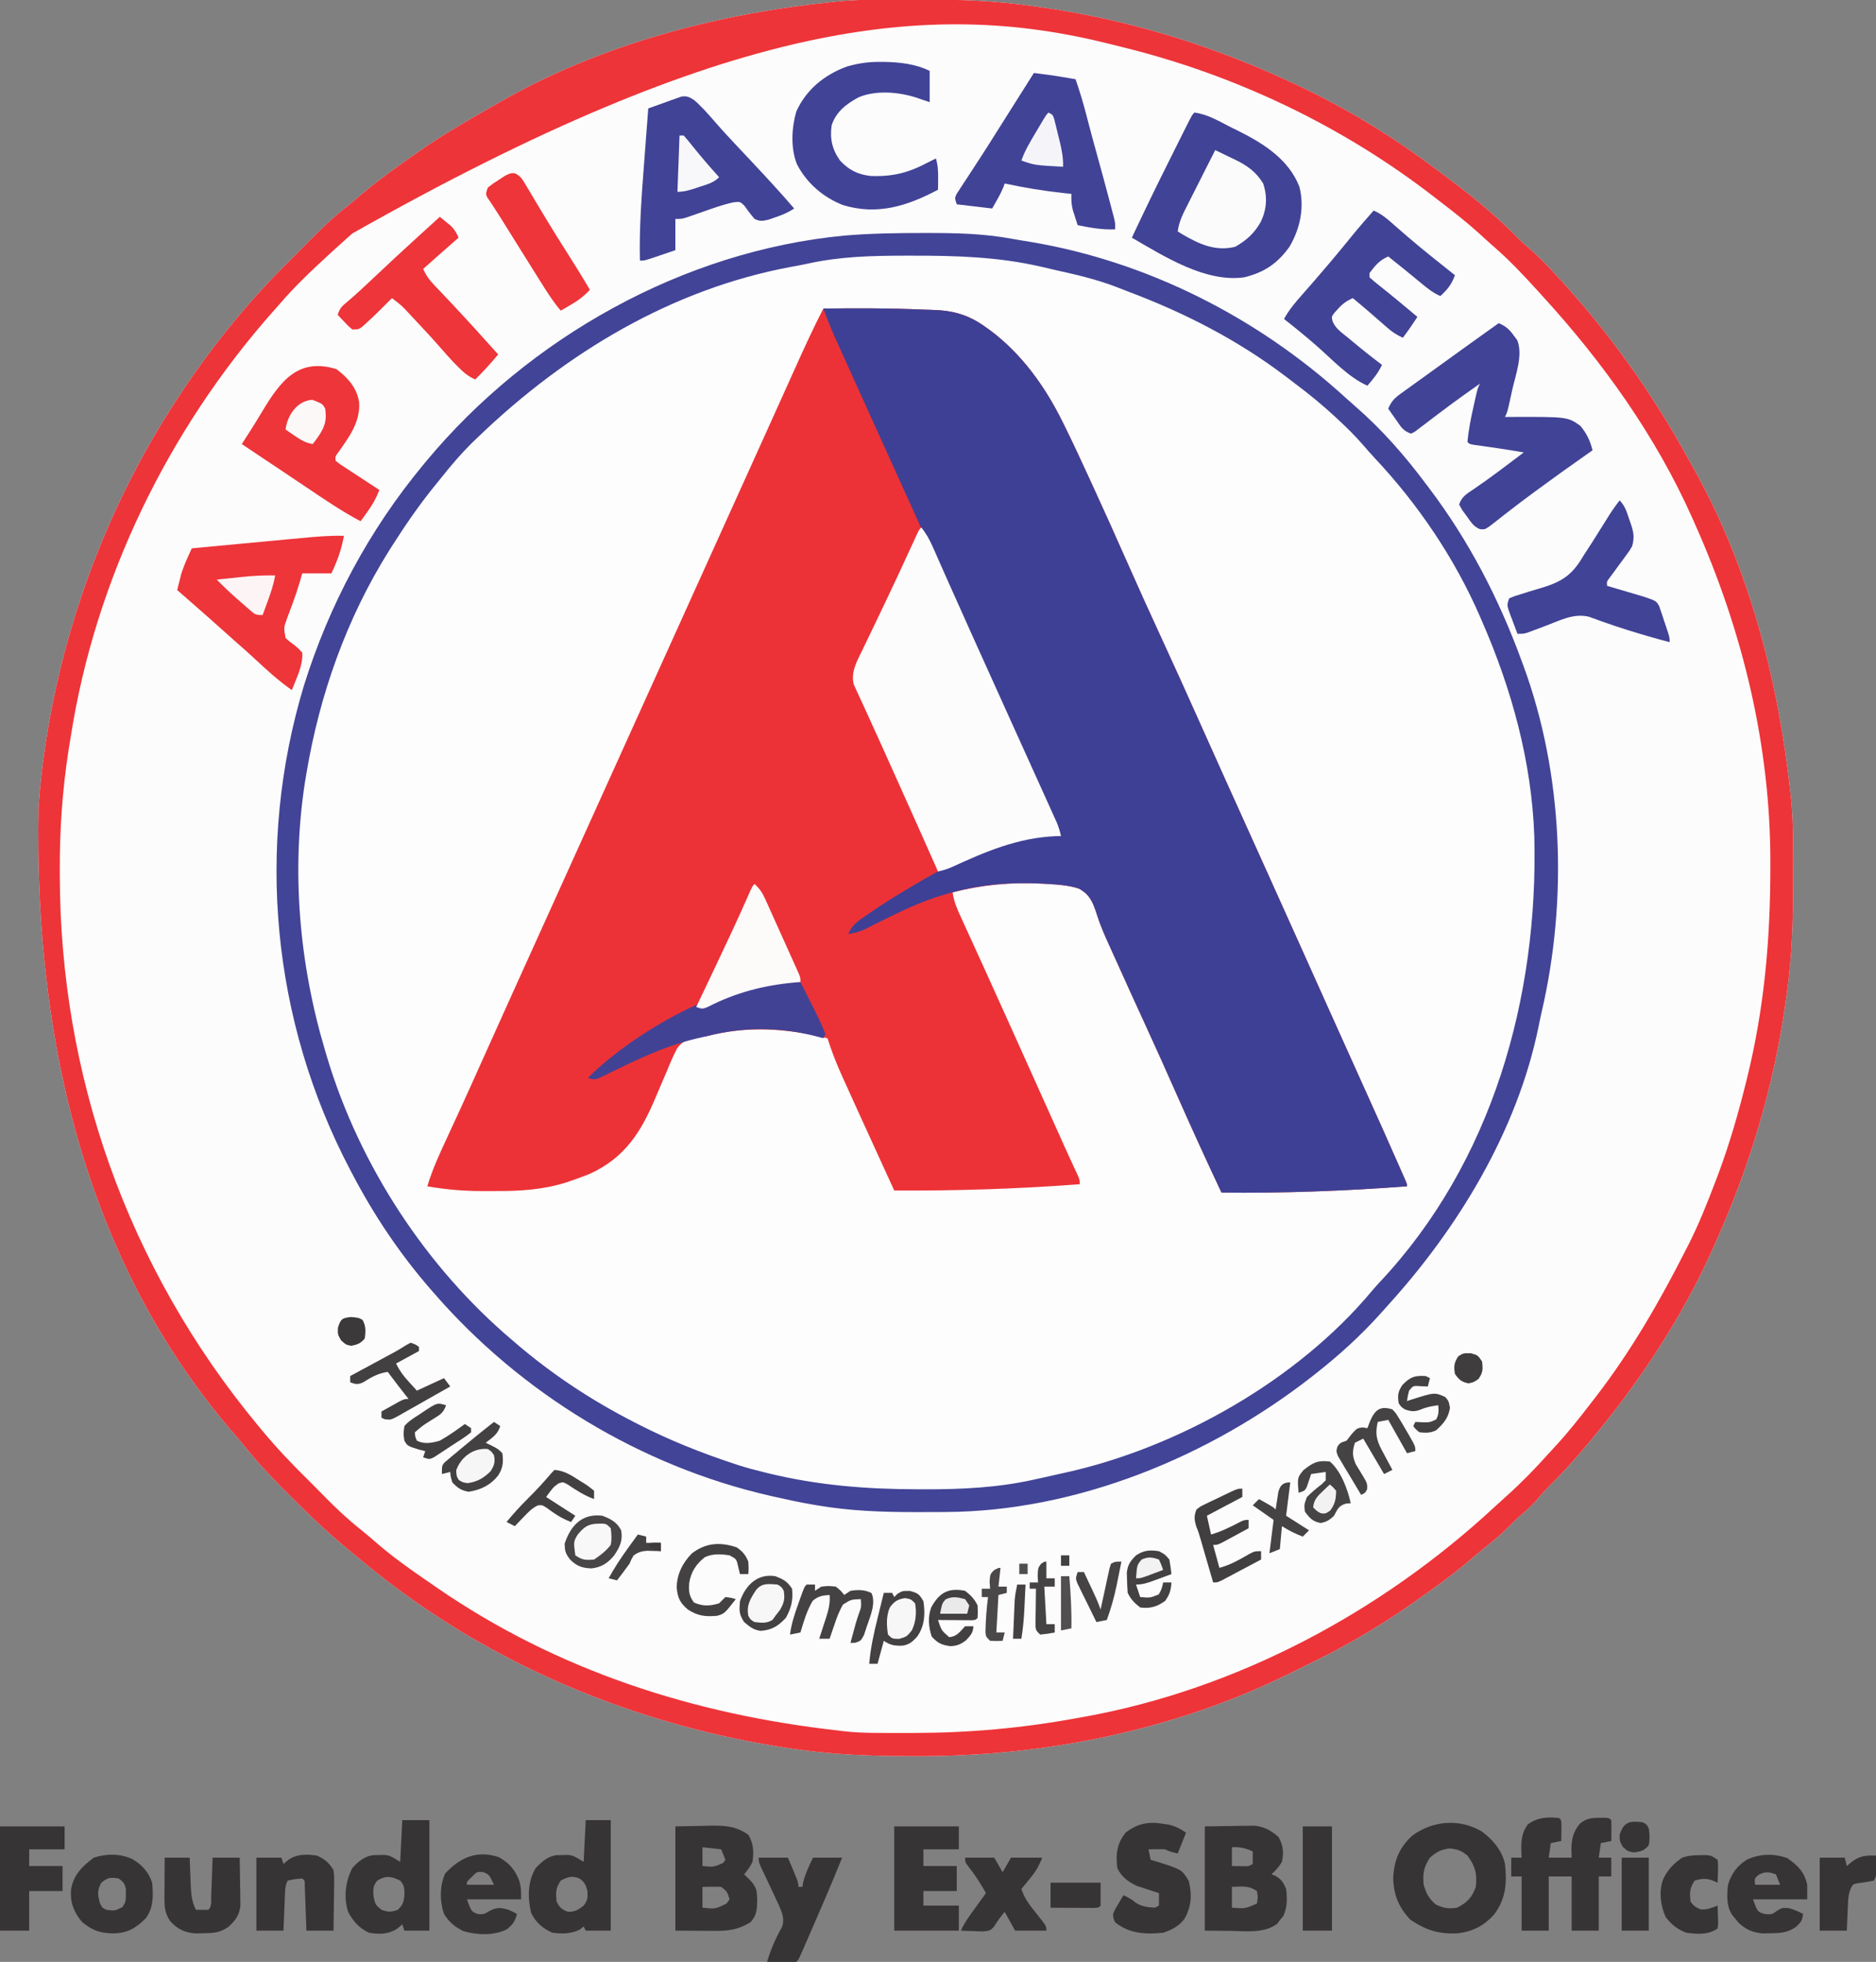 <svg xmlns="http://www.w3.org/2000/svg" width="900" height="941"><rect width="100%" height="100%" fill="#808080" stroke="none"/><path d="M0 0 C1.208 -0.001 2.415 -0.001 3.66 -0.002 C22.001 0.014 39.895 0.563 58.062 3.25 C59.255 3.416 60.447 3.583 61.675 3.754 C101.423 9.383 139.463 20.772 176.062 37.25 C176.945 37.646 177.828 38.041 178.737 38.449 C203.19 49.5 226.537 63.227 248.062 79.25 C249.096 80.009 250.13 80.769 251.195 81.551 C264.777 91.607 278.659 102.317 290.373 114.563 C292.115 116.302 293.933 117.887 295.809 119.48 C299.877 123.021 303.59 126.793 307.25 130.75 C307.894 131.444 308.539 132.137 309.203 132.852 C333.796 159.465 354.575 188.51 371.983 220.288 C373.042 222.213 374.12 224.128 375.199 226.043 C401.551 273.529 415.395 327.544 421.062 381.25 C421.167 382.201 421.272 383.152 421.379 384.131 C422.505 396.105 422.306 408.172 422.312 420.188 C422.314 421.999 422.314 421.999 422.315 423.847 C422.298 442.189 421.749 460.082 419.062 478.25 C418.896 479.442 418.73 480.634 418.559 481.862 C412.927 521.628 401.512 559.621 385.062 596.25 C384.493 597.534 384.493 597.534 383.912 598.844 C368.97 632.337 348.563 663.191 325.062 691.25 C324.543 691.874 324.023 692.498 323.487 693.142 C317.679 700.101 311.732 706.746 305.234 713.078 C303.349 714.964 301.63 716.881 299.938 718.938 C297.26 722.159 294.243 724.801 291.055 727.508 C289.187 729.141 287.47 730.839 285.75 732.625 C282.077 736.356 278.071 739.602 273.992 742.879 C271.118 745.205 268.311 747.598 265.5 750 C257.678 756.525 249.4 762.406 241.062 768.25 C240.44 768.688 239.818 769.126 239.177 769.578 C223.077 780.843 205.871 790.835 188.122 799.261 C185.857 800.349 183.613 801.474 181.367 802.602 C125.914 830.148 63.221 842.77 1.562 842.562 C-0.138 842.56 -0.138 842.56 -1.872 842.557 C-20.062 842.508 -37.911 841.865 -55.938 839.25 C-57.132 839.078 -58.326 838.907 -59.556 838.73 C-131.831 827.982 -201.834 799.188 -258.938 753.25 C-259.84 752.528 -260.742 751.806 -261.672 751.062 C-264.448 748.816 -267.194 746.537 -269.938 744.25 C-270.44 743.833 -270.942 743.416 -271.46 742.987 C-280.356 735.579 -288.733 727.771 -296.889 719.559 C-298.759 717.678 -300.64 715.808 -302.521 713.939 C-309.456 707.013 -315.856 699.944 -321.938 692.25 C-322.872 691.148 -323.813 690.052 -324.766 688.965 C-392.753 610.998 -421.848 506.87 -419.434 386.949 C-414.463 319.923 -392.065 252.908 -355.938 196.25 C-355.564 195.664 -355.191 195.078 -354.807 194.474 C-338.8 169.533 -320.088 146.013 -298.938 125.25 C-296.197 122.523 -293.475 119.78 -290.773 117.016 C-284.646 110.774 -278.497 104.804 -271.621 99.375 C-268.811 97.15 -266.098 94.831 -263.375 92.5 C-255.553 85.975 -247.275 80.094 -238.938 74.25 C-238.315 73.812 -237.693 73.374 -237.052 72.922 C-225.154 64.597 -212.55 57.425 -199.938 50.25 C-198.894 49.651 -198.894 49.651 -197.83 49.039 C-149.65 21.5 -93.854 6.892 -38.938 1.25 C-37.993 1.147 -37.048 1.044 -36.074 0.938 C-24.093 -0.19 -12.022 0.006 0 0 Z " fill="#FDFCFC" transform="translate(437.938,-0.25)"></path><path d="M0 0 C3.409 0.011 6.818 0 10.228 -0.013 C28.568 -0.026 46.839 0.705 64.823 4.573 C66.395 4.901 66.395 4.901 67.999 5.236 C76.83 7.127 85.439 9.427 94.011 12.261 C94.879 12.543 95.747 12.825 96.641 13.116 C110.511 17.654 123.887 22.875 137.011 29.261 C137.859 29.672 138.706 30.083 139.58 30.506 C158.35 39.71 175.8 51.065 192.011 64.261 C192.525 64.679 193.039 65.096 193.569 65.527 C212.044 80.628 228.679 97.169 243.011 116.261 C243.625 117.073 243.625 117.073 244.251 117.902 C261.466 140.842 274.495 165.662 285.011 192.261 C285.284 192.948 285.558 193.635 285.839 194.342 C302.87 237.689 307.217 287.267 301.011 333.261 C300.877 334.263 300.743 335.264 300.604 336.296 C296.378 366.842 287.67 396.562 274.011 424.261 C273.569 425.167 273.127 426.074 272.672 427.008 C263.138 446.424 251.67 464.481 238.011 481.261 C237.384 482.032 237.384 482.032 236.745 482.818 C227.61 493.995 218.033 505.441 206.902 514.679 C204.695 516.525 202.616 518.486 200.511 520.448 C166.773 550.828 122.357 573.43 78.261 583.761 C77.383 583.968 76.504 584.175 75.599 584.389 C68.568 585.999 61.499 587.316 54.386 588.511 C52.93 588.755 52.93 588.755 51.446 589.005 C41.343 590.633 31.319 591.417 21.089 591.499 C20.078 591.509 19.067 591.518 18.026 591.528 C14.771 591.553 11.516 591.566 8.261 591.573 C6.592 591.577 6.592 591.577 4.89 591.581 C-13.406 591.586 -30.971 590.573 -48.989 587.261 C-49.846 587.111 -50.703 586.962 -51.585 586.808 C-56.796 585.876 -61.889 584.674 -66.989 583.261 C-67.94 582.998 -68.891 582.735 -69.87 582.465 C-114.876 569.79 -156.053 547.922 -190.653 516.378 C-192.758 514.47 -194.895 512.61 -197.052 510.761 C-204.259 504.469 -210.854 497.594 -216.989 490.261 C-217.443 489.721 -217.896 489.181 -218.364 488.625 C-248.68 452.408 -269.102 411.892 -280.989 366.261 C-281.243 365.316 -281.497 364.372 -281.759 363.399 C-283.906 355.207 -285.427 346.943 -286.677 338.573 C-286.842 337.466 -286.842 337.466 -287.012 336.337 C-288.889 323.408 -289.432 310.629 -289.364 297.573 C-289.358 296.296 -289.358 296.296 -289.351 294.993 C-289.233 279.674 -288.614 264.472 -286.177 249.323 C-285.995 248.194 -285.814 247.065 -285.628 245.902 C-285.1 242.685 -284.552 239.472 -283.989 236.261 C-283.857 235.502 -283.725 234.744 -283.589 233.963 C-279.356 210.886 -270.442 187.188 -259.989 166.261 C-259.582 165.428 -259.176 164.594 -258.757 163.736 C-247.221 140.193 -232.165 119.002 -214.989 99.261 C-214.237 98.396 -213.486 97.531 -212.712 96.64 C-204.429 87.278 -195.637 78.223 -185.989 70.261 C-185.497 69.849 -185.004 69.438 -184.497 69.014 C-164.459 52.327 -142.555 38.398 -118.989 27.261 C-117.96 26.77 -117.96 26.77 -116.91 26.27 C-91.685 14.338 -65.452 6.813 -37.906 2.719 C-36.019 2.423 -34.138 2.089 -32.265 1.712 C-21.586 -0.302 -10.83 -0.04 0 0 Z " fill="#FDFDFD" transform="translate(432.989,122.739)"></path><path d="M0 0 C15.806 -0.219 31.623 -0.202 47.419 0.472 C48.913 0.532 50.408 0.58 51.902 0.617 C62.154 0.884 69.519 2.83 78 9 C78.649 9.46 79.299 9.92 79.968 10.394 C95.187 21.747 106.396 37.428 114.738 54.309 C115.08 54.996 115.421 55.683 115.772 56.391 C119.829 64.608 123.673 72.924 127.5 81.25 C127.886 82.088 128.272 82.925 128.67 83.789 C134.569 96.592 140.345 109.447 146.042 122.341 C151.158 133.92 156.385 145.443 161.688 156.938 C168.009 170.645 174.241 184.387 180.394 198.171 C184.122 206.517 187.874 214.852 191.625 223.188 C192.002 224.025 192.378 224.862 192.767 225.725 C199.169 239.953 205.597 254.168 212.032 268.381 C217.408 280.257 222.765 292.14 228.09 304.039 C232.61 314.136 237.147 324.225 241.688 334.312 C242.452 336.011 243.216 337.71 243.981 339.409 C247.511 347.252 251.042 355.094 254.577 362.934 C269.051 395.035 269.051 395.035 275.625 409.938 C276.081 410.968 276.536 411.999 277.006 413.06 C277.409 413.978 277.811 414.895 278.227 415.84 C278.573 416.627 278.919 417.415 279.276 418.226 C280 420 280 420 280 421 C250.386 423.215 220.701 424.344 191 424 C183.896 408.885 176.942 393.712 170.188 378.438 C164.809 366.275 159.358 354.15 153.812 342.062 C149.383 332.406 144.961 322.748 140.617 313.052 C139.518 310.6 138.407 308.154 137.289 305.709 C135.051 300.789 132.901 295.948 131.273 290.789 C129.437 285.122 128.005 281.051 122.492 278.16 C117.736 276.659 112.959 276.27 108 276 C106.993 275.939 105.986 275.879 104.949 275.816 C90.141 275.076 76.358 276.37 62 280 C62.667 284.833 64.598 288.884 66.621 293.27 C66.992 294.085 67.363 294.901 67.746 295.742 C68.972 298.434 70.205 301.123 71.438 303.812 C72.301 305.707 73.164 307.602 74.027 309.498 C75.361 312.428 76.695 315.357 78.031 318.286 C82.037 327.07 86.006 335.871 89.963 344.678 C91.064 347.129 92.166 349.579 93.268 352.029 C94.749 355.321 96.229 358.613 97.709 361.905 C101.347 369.997 104.987 378.088 108.628 386.179 C109.777 388.735 110.927 391.29 112.076 393.846 C112.434 394.64 112.791 395.435 113.159 396.253 C113.846 397.78 114.533 399.307 115.219 400.834 C117.505 405.92 119.83 410.987 122.194 416.038 C123 418 123 418 123 420 C93.317 422.245 63.763 423.189 34 423 C28.652 411.34 23.318 399.674 18 388 C17.666 387.267 17.332 386.534 16.988 385.779 C15.159 381.761 13.335 377.741 11.519 373.717 C10.708 371.92 9.892 370.124 9.075 368.329 C6.361 362.295 3.958 356.322 2 350 C-17.485 345.219 -36.43 343.903 -56 349 C-57.405 349.137 -57.405 349.137 -58.837 349.276 C-63.871 349.987 -66.967 350.656 -70.147 354.796 C-72.076 358.531 -73.694 362.288 -75.25 366.188 C-75.841 367.565 -76.437 368.94 -77.038 370.313 C-78.207 372.997 -79.357 375.688 -80.484 378.39 C-87.4 394.862 -95.105 407.21 -112 415 C-114.95 416.196 -117.927 417.279 -120.938 418.312 C-121.991 418.676 -121.991 418.676 -123.066 419.048 C-134.26 422.645 -145.639 423.331 -157.311 423.261 C-159.432 423.25 -161.553 423.261 -163.674 423.273 C-172.629 423.281 -181.157 422.529 -190 421 C-187.617 413.01 -184.183 405.57 -180.681 398.026 C-178.86 394.101 -177.054 390.169 -175.246 386.238 C-174.699 385.051 -174.699 385.051 -174.141 383.839 C-170.943 376.893 -167.804 369.921 -164.688 362.938 C-159.449 351.215 -154.17 339.51 -148.875 327.812 C-148.473 326.924 -148.071 326.035 -147.656 325.12 C-145.595 320.566 -143.533 316.013 -141.472 311.459 C-137.873 303.511 -134.277 295.562 -130.681 287.612 C-128.704 283.241 -126.727 278.871 -124.75 274.5 C-123.958 272.75 -123.167 271 -122.375 269.25 C-41.625 90.75 -41.625 90.75 -40.438 88.125 C-39.645 86.374 -38.853 84.622 -38.061 82.871 C-36.092 78.519 -34.123 74.167 -32.154 69.816 C-28.465 61.665 -24.779 53.513 -21.105 45.357 C-19.382 41.532 -17.657 37.708 -15.932 33.885 C-15.115 32.074 -14.3 30.262 -13.485 28.45 C-9.175 18.866 -4.818 9.342 0 0 Z " fill="#EC3237" transform="translate(395,148)"></path><path d="M0 0 C15.806 -0.219 31.623 -0.202 47.419 0.472 C48.913 0.532 50.408 0.58 51.902 0.617 C62.154 0.884 69.519 2.83 78 9 C78.649 9.46 79.299 9.92 79.968 10.394 C95.187 21.747 106.396 37.428 114.738 54.309 C115.08 54.996 115.421 55.683 115.772 56.391 C119.829 64.608 123.673 72.924 127.5 81.25 C128.079 82.507 128.079 82.507 128.67 83.789 C134.569 96.592 140.345 109.447 146.042 122.341 C151.158 133.92 156.385 145.443 161.688 156.938 C168.009 170.645 174.241 184.387 180.394 198.171 C184.122 206.517 187.874 214.852 191.625 223.188 C192.19 224.444 192.19 224.444 192.767 225.725 C199.169 239.953 205.597 254.168 212.032 268.381 C217.408 280.257 222.765 292.14 228.09 304.039 C232.61 314.136 237.147 324.225 241.688 334.312 C242.452 336.011 243.216 337.71 243.981 339.409 C247.511 347.252 251.042 355.094 254.577 362.934 C269.051 395.035 269.051 395.035 275.625 409.938 C276.081 410.968 276.536 411.999 277.006 413.06 C277.409 413.978 277.811 414.895 278.227 415.84 C278.573 416.627 278.919 417.415 279.276 418.226 C280 420 280 420 280 421 C250.386 423.215 220.701 424.344 191 424 C183.896 408.885 176.942 393.712 170.188 378.438 C164.809 366.275 159.358 354.15 153.812 342.062 C149.383 332.406 144.961 322.748 140.617 313.052 C139.518 310.6 138.407 308.154 137.289 305.709 C135.051 300.789 132.901 295.948 131.273 290.789 C129.437 285.122 128.005 281.051 122.492 278.16 C117.736 276.659 112.959 276.27 108 276 C106.993 275.939 105.986 275.879 104.949 275.816 C90.19 275.078 76.26 276.121 62 280 C61.286 280.188 60.571 280.375 59.835 280.569 C47.968 283.79 37.082 289.116 26.125 294.594 C24.46 295.423 24.46 295.423 22.762 296.27 C21.771 296.771 20.781 297.272 19.76 297.788 C17.143 298.937 14.816 299.567 12 300 C13.522 295.72 16.716 293.719 20.312 291.25 C20.938 290.813 21.563 290.376 22.207 289.926 C28.319 285.698 34.602 281.78 41 278 C42.098 277.343 43.197 276.685 44.328 276.008 C65.52 263.573 88.989 252.001 114 253 C113.501 251.965 113.002 250.93 112.488 249.863 C106.374 237.104 100.576 224.21 94.811 211.29 C91.016 202.79 87.196 194.301 83.375 185.812 C82.998 184.975 82.622 184.138 82.234 183.276 C70.705 157.662 59.131 132.068 47.5 106.5 C39.461 88.828 31.455 71.142 23.462 53.45 C21.792 49.752 20.12 46.055 18.448 42.359 C16.36 37.744 14.275 33.129 12.191 28.512 C11.406 26.773 10.619 25.034 9.832 23.296 C8.74 20.883 7.651 18.469 6.562 16.055 C6.245 15.354 5.927 14.654 5.599 13.933 C3.539 9.35 1.724 4.719 0 0 Z " fill="#3E4095" transform="translate(395,148)"></path><path d="M0 0 C1.208 -0.001 2.415 -0.001 3.66 -0.002 C22.001 0.014 39.895 0.563 58.062 3.25 C59.255 3.416 60.447 3.583 61.675 3.754 C101.423 9.383 139.463 20.772 176.062 37.25 C176.945 37.646 177.828 38.041 178.737 38.449 C203.19 49.5 226.537 63.227 248.062 79.25 C249.096 80.009 250.13 80.769 251.195 81.551 C264.777 91.607 278.659 102.317 290.373 114.563 C292.115 116.302 293.933 117.887 295.809 119.48 C299.877 123.021 303.59 126.793 307.25 130.75 C307.894 131.444 308.539 132.137 309.203 132.852 C333.796 159.465 354.575 188.51 371.983 220.288 C373.042 222.213 374.12 224.128 375.199 226.043 C401.551 273.529 415.395 327.544 421.062 381.25 C421.167 382.201 421.272 383.152 421.379 384.131 C422.505 396.105 422.306 408.172 422.312 420.188 C422.314 421.999 422.314 421.999 422.315 423.847 C422.298 442.189 421.749 460.082 419.062 478.25 C418.896 479.442 418.73 480.634 418.559 481.862 C412.927 521.628 401.512 559.621 385.062 596.25 C384.493 597.534 384.493 597.534 383.912 598.844 C368.97 632.337 348.563 663.191 325.062 691.25 C324.543 691.874 324.023 692.498 323.487 693.142 C317.679 700.101 311.732 706.746 305.234 713.078 C303.349 714.964 301.63 716.881 299.938 718.938 C297.26 722.159 294.243 724.801 291.055 727.508 C289.187 729.141 287.47 730.839 285.75 732.625 C282.077 736.356 278.071 739.602 273.992 742.879 C271.118 745.205 268.311 747.598 265.5 750 C257.678 756.525 249.4 762.406 241.062 768.25 C240.44 768.688 239.818 769.126 239.177 769.578 C223.077 780.843 205.871 790.835 188.122 799.261 C185.857 800.349 183.613 801.474 181.367 802.602 C125.914 830.148 63.221 842.77 1.562 842.562 C-0.138 842.56 -0.138 842.56 -1.872 842.557 C-20.062 842.508 -37.911 841.865 -55.938 839.25 C-57.132 839.078 -58.326 838.907 -59.556 838.73 C-131.831 827.982 -201.834 799.188 -258.938 753.25 C-259.84 752.528 -260.742 751.806 -261.672 751.062 C-264.448 748.816 -267.194 746.537 -269.938 744.25 C-270.44 743.833 -270.942 743.416 -271.46 742.987 C-280.356 735.579 -288.733 727.771 -296.889 719.559 C-298.759 717.678 -300.64 715.808 -302.521 713.939 C-309.456 707.013 -315.856 699.944 -321.938 692.25 C-322.872 691.148 -323.813 690.052 -324.766 688.965 C-392.753 610.998 -421.848 506.87 -419.434 386.949 C-414.463 319.923 -392.065 252.908 -355.938 196.25 C-355.564 195.664 -355.191 195.078 -354.807 194.474 C-338.8 169.533 -320.088 146.013 -298.938 125.25 C-296.197 122.523 -293.475 119.78 -290.773 117.016 C-284.646 110.774 -278.497 104.804 -271.621 99.375 C-268.811 97.15 -266.098 94.831 -263.375 92.5 C-255.553 85.975 -247.275 80.094 -238.938 74.25 C-238.315 73.812 -237.693 73.374 -237.052 72.922 C-225.154 64.597 -212.55 57.425 -199.938 50.25 C-198.894 49.651 -198.894 49.651 -197.83 49.039 C-149.65 21.5 -93.854 6.892 -38.938 1.25 C-37.993 1.147 -37.048 1.044 -36.074 0.938 C-24.093 -0.19 -12.022 0.006 0 0 Z M-268.938 112.25 C-269.791 113.004 -270.644 113.758 -271.523 114.535 C-274.017 116.751 -276.481 118.994 -278.938 121.25 C-279.845 122.082 -279.845 122.082 -280.771 122.93 C-288.887 130.389 -296.755 137.872 -303.938 146.25 C-304.927 147.367 -305.918 148.483 -306.91 149.598 C-357.257 206.46 -392.173 278.121 -403.938 353.25 C-404.335 355.687 -404.734 358.124 -405.132 360.561 C-408.039 379.567 -409.317 398.271 -409.25 417.5 C-409.248 418.593 -409.246 419.685 -409.244 420.811 C-408.981 515.032 -377.563 607.559 -313.938 684.25 C-313.428 684.864 -312.919 685.477 -312.395 686.109 C-305.325 694.615 -297.859 702.536 -289.938 710.25 C-287.341 712.83 -284.766 715.426 -282.211 718.047 C-276.653 723.73 -271 729.037 -264.762 733.984 C-262.256 735.995 -259.826 738.071 -257.405 740.182 C-249.981 746.62 -242.108 752.292 -234.001 757.837 C-232.115 759.128 -230.239 760.432 -228.363 761.738 C-170.63 801.521 -105.025 822.529 -35.938 830.25 C-35.252 830.338 -34.566 830.427 -33.859 830.518 C-27.905 831.257 -22.031 831.41 -16.035 831.418 C-15.008 831.422 -13.981 831.427 -12.923 831.431 C-9.616 831.441 -6.308 831.441 -3 831.438 C-1.871 831.437 -0.741 831.436 0.422 831.435 C27.239 831.386 52.651 829.107 79.062 824.25 C80.03 824.077 80.997 823.904 81.994 823.726 C155.357 810.559 224.781 773.42 279.133 722.957 C281.094 721.145 283.062 719.35 285.055 717.574 C292.032 711.332 298.447 704.725 304.7 697.761 C305.932 696.395 307.18 695.044 308.43 693.695 C314.725 686.863 320.412 679.615 326.062 672.25 C326.552 671.618 327.041 670.986 327.544 670.334 C344.662 648.175 358.434 624.196 371.062 599.25 C371.436 598.519 371.81 597.788 372.195 597.034 C377.026 587.511 380.948 577.659 384.75 567.688 C385.202 566.505 385.654 565.322 386.119 564.103 C391.582 549.543 395.888 534.773 399.625 519.688 C399.82 518.9 400.015 518.113 400.216 517.302 C408.388 484.172 411.326 451.451 411.375 417.375 C411.38 415.886 411.38 415.886 411.386 414.368 C411.496 357.862 398.063 302.686 375.062 251.25 C374.681 250.39 374.3 249.529 373.907 248.643 C356.351 209.296 331.033 173.952 302.062 142.25 C301.143 141.237 300.224 140.224 299.305 139.211 C292.576 131.81 285.796 124.647 278.207 118.117 C275.911 116.118 273.678 114.061 271.438 112 C265.825 106.943 259.935 102.293 253.945 97.696 C252.693 96.734 251.443 95.769 250.195 94.8 C206.138 60.626 154.38 36.014 100.245 22.784 C98.133 22.267 96.025 21.734 93.918 21.199 C7.546 -0.365 -88.378 10.088 -268.938 112.25 Z " fill="#ED3439" transform="translate(437.938,-0.25)"></path><path d="M0 0 C0.973 -0.001 1.947 -0.001 2.95 -0.002 C16.388 0.013 29.55 0.289 42.798 2.763 C45.678 3.294 48.565 3.753 51.457 4.211 C107.892 13.614 160.881 40.546 202.992 79.027 C204.563 80.455 206.151 81.866 207.758 83.254 C220.4 94.248 231.437 106.844 241.438 120.25 C242.191 121.242 242.191 121.242 242.959 122.255 C262.127 147.564 276.558 175.481 287.438 205.25 C287.82 206.279 287.82 206.279 288.209 207.328 C307.448 259.545 309.587 319.79 297.025 373.68 C296.504 375.958 296.029 378.238 295.578 380.531 C285.34 430.822 256.688 477.784 222.438 515.25 C221.583 516.209 220.728 517.168 219.848 518.156 C210.256 528.876 199.758 538.363 188.438 547.25 C187.58 547.924 187.58 547.924 186.705 548.612 C137.727 586.888 74.069 613.137 11.312 613.453 C9.907 613.464 9.907 613.464 8.473 613.474 C5.461 613.492 2.45 613.498 -0.562 613.5 C-2.106 613.502 -2.106 613.502 -3.68 613.503 C-19.502 613.493 -34.937 612.953 -50.562 610.25 C-51.444 610.1 -52.325 609.95 -53.232 609.796 C-59.049 608.778 -64.808 607.57 -70.562 606.25 C-71.779 605.976 -71.779 605.976 -73.02 605.696 C-135.343 591.472 -192.694 556.556 -234.562 508.25 C-235.363 507.333 -235.363 507.333 -236.181 506.397 C-250.768 489.59 -263.267 470.981 -273.562 451.25 C-273.891 450.628 -274.22 450.006 -274.559 449.366 C-312.155 377.885 -320.101 294.297 -296.75 217.062 C-284.623 178.295 -265.494 142.54 -239.562 111.25 C-239.073 110.658 -238.584 110.066 -238.081 109.456 C-188.745 50.153 -114.773 8.625 -37.562 1.25 C-25.049 0.204 -12.552 0.008 0 0 Z M-54.904 14.669 C-57.61 15.26 -60.32 15.758 -63.047 16.242 C-120.289 26.895 -170.918 57.404 -212.562 97.25 C-213.507 98.152 -214.452 99.055 -215.426 99.984 C-221.293 105.715 -226.482 111.819 -231.562 118.25 C-232.423 119.309 -233.285 120.368 -234.148 121.426 C-241.588 130.619 -248.221 140.272 -254.562 150.25 C-254.994 150.929 -255.426 151.607 -255.871 152.307 C-276.292 184.808 -289.264 221.491 -295.562 259.25 C-295.778 260.526 -295.993 261.802 -296.215 263.117 C-302.893 306.111 -298.998 350.726 -286.562 392.25 C-286.292 393.168 -286.022 394.087 -285.743 395.033 C-270.198 447.055 -238.131 496.166 -196.562 531.25 C-196.057 531.685 -195.552 532.12 -195.031 532.569 C-177.832 547.324 -158.74 559.944 -138.562 570.25 C-137.704 570.692 -136.845 571.133 -135.961 571.588 C-121.257 579.076 -106.225 585.077 -90.562 590.25 C-89.53 590.592 -89.53 590.592 -88.476 590.94 C-84.541 592.212 -80.579 593.269 -76.562 594.25 C-75.379 594.543 -75.379 594.543 -74.171 594.842 C-50.112 600.713 -26.818 602.522 -2.125 602.562 C-0.519 602.568 -0.519 602.568 1.12 602.574 C18.784 602.605 36.086 601.797 53.375 597.938 C54.382 597.718 55.39 597.499 56.428 597.272 C59.434 596.61 62.436 595.931 65.438 595.25 C66.305 595.061 67.173 594.871 68.067 594.676 C122.454 582.766 179.939 550.321 215.832 507.16 C216.957 505.822 218.126 504.519 219.324 503.246 C273.381 445.792 295.508 366.67 293.511 289.41 C292.295 253.727 282.679 218.807 268.438 186.25 C268.117 185.506 267.797 184.762 267.466 183.995 C255.422 156.238 237.845 130.202 217.141 108.164 C215.067 105.928 213.068 103.667 211.082 101.355 C207.556 97.31 203.8 93.593 199.875 89.938 C199.18 89.289 198.486 88.641 197.77 87.974 C191.825 82.492 185.653 77.409 179.185 72.561 C177.402 71.224 175.633 69.87 173.863 68.516 C151.096 51.27 125.755 38.319 99.091 28.253 C96.883 27.418 94.684 26.563 92.488 25.695 C83.244 22.173 73.715 19.982 64.076 17.841 C61.593 17.285 59.117 16.704 56.641 16.117 C36.229 11.403 15.563 10.839 -5.312 10.875 C-6.454 10.875 -7.596 10.875 -8.773 10.876 C-24.417 10.905 -39.571 11.271 -54.904 14.669 Z " fill="#424497" transform="translate(442.562,111.75)"></path><path d="M0 0 C2.381 2.954 3.975 5.861 5.504 9.328 C5.987 10.416 6.471 11.505 6.969 12.626 C7.495 13.822 8.021 15.018 8.562 16.25 C9.132 17.535 9.702 18.819 10.273 20.103 C11.195 22.176 12.116 24.25 13.035 26.325 C16.493 34.124 19.994 41.905 23.497 49.684 C24.636 52.212 25.774 54.74 26.911 57.268 C32.126 68.854 37.359 80.432 42.599 92.006 C45.707 98.873 48.813 105.742 51.919 112.61 C52.972 114.939 54.026 117.267 55.081 119.595 C56.648 123.059 58.213 126.523 59.775 129.989 C60.6 131.819 61.428 133.647 62.257 135.475 C62.742 136.553 63.227 137.631 63.727 138.742 C64.145 139.669 64.563 140.596 64.995 141.55 C65.877 143.701 66.514 145.732 67 148 C66.198 148.014 65.396 148.028 64.57 148.043 C46.351 148.807 30.674 155.487 14.28 163.048 C12.192 163.92 10.208 164.522 8 165 C7.731 164.392 7.461 163.783 7.184 163.156 C1.256 149.77 -4.711 136.402 -10.728 123.056 C-12.285 119.602 -13.84 116.147 -15.391 112.69 C-16.154 110.991 -16.917 109.292 -17.68 107.594 C-18.05 106.769 -18.421 105.943 -18.802 105.093 C-20.777 100.7 -22.768 96.315 -24.783 91.941 C-26.095 89.09 -27.389 86.232 -28.688 83.375 C-29.383 81.894 -29.383 81.894 -30.092 80.382 C-30.499 79.48 -30.905 78.578 -31.324 77.648 C-31.676 76.887 -32.027 76.126 -32.389 75.341 C-33.928 69.441 -30.951 64.267 -28.422 59.086 C-28.059 58.326 -27.695 57.566 -27.321 56.783 C-26.137 54.31 -24.944 51.843 -23.75 49.375 C-22.521 46.813 -21.294 44.251 -20.068 41.688 C-19.243 39.964 -18.417 38.24 -17.59 36.517 C-13.233 27.427 -9.004 18.278 -4.798 9.117 C-4.061 7.518 -4.061 7.518 -3.309 5.887 C-2.671 4.498 -2.671 4.498 -2.021 3.081 C-1 1 -1 1 0 0 Z " fill="#FDFCFD" transform="translate(442,253)"></path><path d="M0 0 C6.469 0.787 12.073 4.3 17.812 7.188 C19.538 8.035 19.538 8.035 21.299 8.9 C33.267 14.888 45.294 22.496 50.375 35.562 C52.91 45.448 50.744 55.658 45.609 64.355 C39.883 72.387 33.561 76.607 24 79 C5.38 81.668 -14.508 68.959 -30 60 C-24.108 47.427 -18.053 34.945 -11.831 22.532 C-10.47 19.816 -9.114 17.097 -7.758 14.379 C-6.891 12.646 -6.024 10.913 -5.156 9.18 C-4.752 8.37 -4.348 7.559 -3.932 6.725 C-1.115 1.115 -1.115 1.115 0 0 Z " fill="#414396" transform="translate(573,54)"></path><path d="M0 0 C3.42 1.423 5.173 3.052 7.312 6.062 C7.845 6.775 8.377 7.488 8.926 8.223 C11.705 15.407 8.111 24.705 6.5 31.938 C6.274 32.977 6.049 34.017 5.816 35.088 C4.136 42.727 4.136 42.727 3 45 C3.664 44.996 4.329 44.991 5.013 44.987 C32.982 44.884 32.982 44.884 39.164 49.219 C42.206 52.979 43.902 56.325 45 61 C43.993 61.704 42.986 62.408 41.949 63.133 C34.05 68.672 26.204 74.275 18.438 80 C17.651 80.578 16.864 81.157 16.053 81.753 C12.125 84.651 8.231 87.585 4.383 90.59 C3.654 91.154 2.925 91.718 2.174 92.299 C0.799 93.366 -0.568 94.444 -1.926 95.533 C-6.481 99.056 -6.481 99.056 -9.065 98.777 C-12.13 97.546 -13.415 95.268 -15.312 92.625 C-16.031 91.648 -16.749 90.671 -17.488 89.664 C-17.987 88.785 -18.486 87.906 -19 87 C-17.687 83.061 -15.231 81.797 -11.938 79.562 C-10.672 78.683 -9.408 77.801 -8.145 76.918 C-7.475 76.451 -6.806 75.983 -6.116 75.501 C-2.399 72.864 1.236 70.119 4.875 67.375 C5.583 66.842 6.291 66.309 7.02 65.76 C8.681 64.508 10.341 63.254 12 62 C4.263 60.668 -3.479 59.494 -11.262 58.465 C-14 58 -14 58 -15 57 C-14.469 51.096 -13.313 45.399 -12 39.625 C-11.822 38.819 -11.644 38.014 -11.461 37.184 C-10.132 31.265 -10.132 31.265 -9 29 C-10.939 30.373 -12.876 31.748 -14.812 33.125 C-15.423 33.558 -16.034 33.991 -16.663 34.437 C-20.505 37.174 -24.296 39.966 -28.055 42.816 C-28.906 43.458 -29.757 44.099 -30.634 44.759 C-32.325 46.036 -34.01 47.322 -35.689 48.616 C-36.854 49.492 -36.854 49.492 -38.043 50.387 C-39.08 51.179 -39.08 51.179 -40.137 51.987 C-40.752 52.321 -41.367 52.656 -42 53 C-45.937 51.688 -46.827 49.804 -49.188 46.438 C-49.903 45.426 -50.618 44.414 -51.355 43.371 C-51.898 42.589 -52.441 41.806 -53 41 C-51.614 37.726 -50.155 36.072 -47.281 34.004 C-46.523 33.452 -45.765 32.9 -44.983 32.331 C-44.164 31.747 -43.344 31.164 -42.5 30.562 C-41.653 29.949 -40.806 29.336 -39.933 28.704 C-38.166 27.426 -36.396 26.152 -34.624 24.881 C-32.153 23.11 -29.69 21.329 -27.23 19.543 C-18.186 12.983 -9.1 6.481 0 0 Z " fill="#414396" transform="translate(719,155)"></path><path d="M0 0 C4.856 0.586 9.677 1.24 14.5 2.062 C15.542 2.239 16.583 2.416 17.656 2.598 C18.816 2.797 18.816 2.797 20 3 C22.051 8.925 23.827 14.863 25.375 20.938 C27.003 27.226 28.678 33.497 30.438 39.75 C32.456 46.963 34.404 54.194 36.312 61.438 C36.579 62.439 36.846 63.441 37.121 64.474 C37.366 65.409 37.611 66.345 37.863 67.309 C38.193 68.559 38.193 68.559 38.529 69.834 C39 72 39 72 39 75 C32.799 75.276 27.068 74.229 21 73 C20.491 71.44 19.993 69.877 19.5 68.312 C19.222 67.442 18.943 66.572 18.656 65.676 C18.001 63.006 17.882 60.736 18 58 C16.947 57.89 15.894 57.781 14.809 57.668 C5.069 56.612 -4.426 55.09 -14 53 C-14.248 53.681 -14.495 54.361 -14.75 55.062 C-16.217 58.51 -18.141 61.747 -20 65 C-25.61 64.34 -31.22 63.68 -37 63 C-38 60 -38 60 -37.019 57.941 C-36.503 57.156 -35.988 56.371 -35.457 55.562 C-34.884 54.677 -34.311 53.792 -33.72 52.88 C-33.091 51.93 -32.461 50.979 -31.812 50 C-30.509 47.994 -29.205 45.987 -27.902 43.98 C-27.243 42.973 -26.585 41.965 -25.906 40.927 C-23.186 36.749 -20.528 32.533 -17.875 28.312 C-16.909 26.781 -15.943 25.25 -14.977 23.719 C-14.496 22.957 -14.016 22.195 -13.521 21.41 C-10.765 17.043 -8.008 12.678 -5.25 8.312 C-4.234 6.704 -3.219 5.096 -2.203 3.488 C-1.469 2.326 -0.734 1.163 0 0 Z " fill="#414397" transform="translate(496,35)"></path><path d="M0 0 C-1.169 6.507 -3.157 12.03 -6 18 C-10.62 18 -15.24 18 -20 18 C-20.371 19.299 -20.742 20.599 -21.125 21.938 C-22.161 25.442 -23.306 28.882 -24.57 32.309 C-24.846 33.061 -25.122 33.813 -25.406 34.588 C-25.963 36.099 -26.53 37.606 -27.106 39.109 C-28.928 44.031 -28.928 44.031 -28 49 C-26.111 50.736 -26.111 50.736 -23.875 52.312 C-21.695 54.16 -21.695 54.16 -20 56 C-19.532 62.079 -22.806 68.356 -25 74 C-31.456 69.443 -37.135 64.274 -42.895 58.891 C-45.886 56.094 -48.946 53.387 -52.043 50.707 C-54.386 48.664 -56.693 46.583 -59 44.5 C-63.297 40.624 -67.635 36.8 -72 33 C-73.5 31.688 -75 30.375 -76.5 29.062 C-77.17 28.476 -77.841 27.889 -78.531 27.285 C-79.016 26.861 -79.501 26.437 -80 26 C-79.593 24.352 -79.174 22.706 -78.75 21.062 C-78.518 20.146 -78.286 19.229 -78.047 18.285 C-77.157 15.494 -76.135 12.959 -74.935 10.295 C-74.573 9.489 -74.211 8.683 -73.838 7.853 C-73.562 7.242 -73.285 6.63 -73 6 C-64.664 5.213 -56.327 4.431 -47.99 3.653 C-44.118 3.292 -40.246 2.929 -36.375 2.563 C-32.634 2.21 -28.892 1.86 -25.151 1.513 C-23.728 1.38 -22.306 1.246 -20.884 1.111 C-13.903 0.448 -7.015 -0.188 0 0 Z " fill="#ED353A" transform="translate(165,257)"></path><path d="M0 0 C1.676 1.445 1.676 1.445 3.312 3.125 C4.111 3.933 4.111 3.933 4.926 4.758 C6.75 6.73 8.519 8.734 10.281 10.762 C13.824 14.828 17.484 18.768 21.188 22.688 C22.504 24.087 23.821 25.487 25.137 26.887 C25.786 27.577 26.434 28.267 27.103 28.978 C34.195 36.538 41.249 44.132 48 52 C45.012 53.992 42.446 55.029 39.062 56.188 C38.022 56.552 36.982 56.917 35.91 57.293 C32.968 58.008 31.706 58.289 29 57 C27.193 54.969 25.654 52.828 24.074 50.617 C22.036 48.682 22.036 48.682 18.941 49.035 C13.919 50.081 9.083 51.87 4.25 53.562 C2.382 54.214 0.512 54.861 -1.359 55.504 C-2.179 55.791 -2.998 56.078 -3.843 56.373 C-6 57 -6 57 -9 57 C-9 61.95 -9 66.9 -9 72 C-11.457 72.837 -13.916 73.67 -16.375 74.5 C-17.423 74.858 -17.423 74.858 -18.492 75.223 C-23.773 77 -23.773 77 -26 77 C-26.375 61.385 -25.202 45.936 -24 30.375 C-23.807 27.807 -23.614 25.24 -23.422 22.672 C-22.955 16.447 -22.48 10.223 -22 4 C-19.092 2.934 -16.173 1.901 -13.25 0.875 C-12.425 0.572 -11.6 0.269 -10.75 -0.043 C-9.551 -0.459 -9.551 -0.459 -8.328 -0.883 C-7.595 -1.145 -6.862 -1.406 -6.106 -1.676 C-3.412 -2.09 -2.271 -1.436 0 0 Z " fill="#414396" transform="translate(333,48)"></path><path d="M0 0 C5.43 4.106 9.842 8.996 10.848 15.895 C11.494 25.363 5.961 32.703 0.699 40.125 C-0.615 41.863 -0.615 41.863 -0.438 43.938 C1.566 45.554 1.566 45.554 4.156 47.195 C5.104 47.821 6.051 48.446 7.027 49.09 C8.029 49.741 9.031 50.392 10.062 51.062 C11.064 51.721 12.066 52.38 13.098 53.059 C15.582 54.691 18.07 56.317 20.562 57.938 C19.085 61.801 17.36 64.886 14.938 68.25 C14.306 69.133 13.674 70.016 13.023 70.926 C12.541 71.59 12.059 72.254 11.562 72.938 C2.775 68.328 -5.34 62.781 -13.562 57.25 C-14.984 56.297 -16.406 55.345 -17.828 54.393 C-20.637 52.512 -23.444 50.629 -26.251 48.745 C-32.636 44.46 -39.037 40.199 -45.438 35.938 C-43.836 33.43 -42.233 30.923 -40.629 28.418 C-39.057 25.943 -37.533 23.442 -36.027 20.926 C-27.299 6.437 -18.9 -5.842 0 0 Z " fill="#ED353A" transform="translate(161.438,177.062)"></path><path d="M0 0 C4.144 1.7 7.244 4.642 10.562 7.562 C11.818 8.653 13.075 9.743 14.332 10.832 C14.953 11.37 15.574 11.909 16.213 12.463 C23.635 18.847 31.342 24.904 39 31 C37.42 35.393 35.448 37.824 32 41 C28.486 39.447 25.814 37.334 22.875 34.875 C17.632 30.521 12.332 26.245 7 22 C2.699 23.912 0.801 26.266 -2 30 C-2 30.66 -2 31.32 -2 32 C-0.472 33.396 1.127 34.716 2.75 36 C3.741 36.793 4.733 37.586 5.754 38.402 C6.545 39.032 6.545 39.032 7.352 39.675 C10.162 41.934 12.923 44.249 15.688 46.562 C16.712 47.418 17.737 48.273 18.762 49.129 C19.5 49.746 20.239 50.364 21 51 C18.745 54.401 16.489 57.764 14 61 C11.25 59.723 9.04 58.348 6.758 56.355 C6.166 55.843 5.574 55.331 4.965 54.803 C4.358 54.27 3.751 53.737 3.125 53.188 C1.92 52.139 0.714 51.091 -0.492 50.043 C-1.075 49.536 -1.657 49.028 -2.257 48.505 C-4.809 46.301 -7.402 44.149 -10 42 C-13.087 43.359 -15.086 44.845 -17.312 47.375 C-18.111 48.253 -18.111 48.253 -18.926 49.148 C-20.21 50.929 -20.21 50.929 -19.745 52.943 C-18.464 56.48 -15.334 58.49 -12.5 60.812 C-11.87 61.34 -11.24 61.868 -10.591 62.411 C-5.818 66.389 -0.968 70.267 4 74 C2.175 77.923 -0.183 80.738 -3 84 C-12.191 79.88 -19.939 71.344 -27.488 64.758 C-32.547 60.357 -37.709 56.121 -43 52 C-40.531 47.473 -37.398 43.835 -34 40 C-32.828 38.662 -31.656 37.323 -30.484 35.984 C-29.606 34.982 -29.606 34.982 -28.709 33.959 C-26.196 31.078 -23.718 28.169 -21.25 25.25 C-20.579 24.456 -20.579 24.456 -19.894 23.646 C-16.241 19.311 -12.66 14.92 -9.082 10.523 C-6.131 6.947 -3.084 3.461 0 0 Z " fill="#414396" transform="translate(659,101)"></path><path d="M0 0 C1.096 0.003 1.096 0.003 2.213 0.006 C9.487 0.139 17.234 1.023 23.812 4.312 C23.812 9.262 23.812 14.213 23.812 19.312 C21.599 18.564 19.385 17.815 17.172 17.066 C8.803 14.392 -2.038 13.492 -10.312 17 C-16.204 20.204 -20.918 23.758 -23.188 30.312 C-24.161 36.78 -22.975 41.975 -19.188 47.312 C-14.986 51.847 -10.59 54.05 -4.473 54.719 C6.067 55.101 13.477 53.242 22.812 48.312 C24.145 47.645 25.479 46.978 26.812 46.312 C27.814 49.623 27.916 52.613 27.875 56.062 C27.866 57.047 27.857 58.032 27.848 59.047 C27.836 59.795 27.824 60.542 27.812 61.312 C13.113 69.117 -1.237 73.69 -17.75 68.688 C-27.249 64.976 -35.138 58.198 -39.852 49.102 C-42.955 41.421 -42.425 31.584 -40.156 23.754 C-35.337 13.244 -26.897 6.382 -16.188 2.312 C-10.675 0.696 -5.732 -0.043 0 0 Z " fill="#414397" transform="translate(422.188,29.688)"></path><path d="M0 0 C2.692 2.692 3.506 5.782 4.688 9.312 C4.925 9.977 5.163 10.642 5.408 11.326 C6.769 15.361 7.172 17.93 6 22 C4.785 24.096 4.785 24.096 3.277 26.137 C2.739 26.879 2.201 27.62 1.646 28.385 C0.801 29.525 0.801 29.525 -0.062 30.688 C-1.182 32.209 -2.299 33.734 -3.41 35.262 C-3.907 35.932 -4.403 36.602 -4.914 37.292 C-6.179 38.944 -6.179 38.944 -6 41 C-5.415 41.171 -4.83 41.343 -4.228 41.519 C-1.567 42.3 1.091 43.088 3.75 43.875 C4.67 44.144 5.591 44.414 6.539 44.691 C7.429 44.956 8.318 45.22 9.234 45.492 C10.051 45.733 10.868 45.974 11.71 46.222 C17.544 48.204 17.544 48.204 19.005 50.756 C19.351 51.789 19.351 51.789 19.703 52.844 C19.961 53.595 20.219 54.347 20.484 55.121 C20.737 55.906 20.99 56.691 21.25 57.5 C21.652 58.678 21.652 58.678 22.062 59.879 C24 65.642 24 65.642 24 68 C17.703 66.359 11.462 64.563 5.25 62.625 C4.577 62.416 3.903 62.207 3.209 61.991 C-0.267 60.899 -3.717 59.759 -7.148 58.531 C-7.816 58.296 -8.485 58.06 -9.173 57.818 C-11.018 57.163 -12.857 56.492 -14.695 55.82 C-21.931 54.024 -28.469 57.518 -35.188 60.062 C-37.158 60.808 -39.131 61.549 -41.105 62.285 C-41.973 62.614 -42.841 62.943 -43.735 63.281 C-46 64 -46 64 -49 64 C-49.866 61.733 -50.718 59.462 -51.562 57.188 C-51.809 56.545 -52.056 55.902 -52.311 55.24 C-54.113 50.34 -54.113 50.34 -53 47 C-50.443 45.916 -50.443 45.916 -47.059 44.906 C-45.223 44.318 -45.223 44.318 -43.35 43.719 C-40.776 42.909 -38.197 42.136 -35.607 41.375 C-26.111 38.277 -21.98 34.546 -17 26 C-15.758 24.082 -14.512 22.167 -13.262 20.254 C-12.067 18.359 -10.875 16.462 -9.688 14.562 C-8.485 12.646 -7.28 10.731 -6.074 8.816 C-5.554 7.986 -5.034 7.155 -4.499 6.299 C-3.082 4.125 -1.582 2.056 0 0 Z " fill="#414396" transform="translate(777,240)"></path><path d="M0 0 C1.132 0.908 2.255 1.827 3.375 2.75 C4.001 3.26 4.628 3.771 5.273 4.297 C7.083 6.082 8.001 7.679 9 10 C8.527 10.412 8.054 10.825 7.566 11.25 C2.351 15.804 -2.831 20.394 -8 25 C-6.696 27.855 -5.291 29.981 -3.129 32.25 C-2.56 32.852 -1.991 33.455 -1.405 34.075 C-0.493 35.028 -0.493 35.028 0.438 36 C1.711 37.347 2.985 38.695 4.258 40.043 C5.208 41.045 5.208 41.045 6.177 42.068 C8.748 44.793 11.285 47.548 13.812 50.312 C14.681 51.263 15.55 52.213 16.445 53.191 C20.314 57.445 24.163 61.717 28 66 C24.491 70.184 20.919 74.196 17 78 C13.539 76.516 11.315 74.554 8.688 71.875 C7.61 70.788 7.61 70.788 6.512 69.68 C4.532 67.567 2.617 65.431 0.719 63.246 C-3.15 58.798 -7.15 54.483 -11.188 50.188 C-12.235 49.063 -12.235 49.063 -13.303 47.916 C-13.98 47.195 -14.658 46.474 -15.355 45.73 C-15.96 45.085 -16.565 44.439 -17.188 43.774 C-19.016 41.985 -20.921 40.486 -23 39 C-23.485 39.496 -23.969 39.993 -24.469 40.504 C-28.006 44.088 -31.583 47.616 -35.312 51 C-35.948 51.578 -36.584 52.155 -37.238 52.75 C-39 54 -39 54 -42 54 C-43.824 52.469 -43.824 52.469 -45.688 50.5 C-46.31 49.85 -46.933 49.201 -47.574 48.531 C-48.045 48.026 -48.515 47.521 -49 47 C-47.893 43.679 -47.077 42.975 -44.453 40.797 C-40.08 37.085 -35.91 33.198 -31.75 29.25 C-24.891 22.768 -17.982 16.35 -11 10 C-9.94 9.035 -8.88 8.07 -7.82 7.105 C-5.215 4.735 -2.608 2.367 0 0 Z " fill="#ED353A" transform="translate(211,104)"></path><path d="M0 0 C5.219 3.88 9.683 9.064 11.086 15.551 C12.078 24.587 11.54 32.073 6.086 39.551 C1.127 45.22 -4.542 48.102 -11.996 48.867 C-21.017 49.193 -26.724 47.291 -34.164 42.426 C-39.825 36.507 -42.217 30.762 -42.539 22.551 C-42.203 14.206 -39.72 7.82 -33.539 2.113 C-23.741 -5.245 -10.783 -6.359 0 0 Z M-24.914 12.551 C-27.843 16.945 -28.465 20.319 -27.914 25.551 C-26.617 29.803 -25.501 32.031 -22.164 34.988 C-18.309 36.842 -16.144 37.155 -11.914 36.551 C-7.044 34.116 -4.697 31.701 -2.914 26.551 C-2.201 20.133 -3.122 16.778 -6.914 11.551 C-9.832 9.106 -11.565 8.595 -15.352 8.113 C-19.657 8.642 -21.641 9.724 -24.914 12.551 Z " fill="#373435" transform="translate(710.914,878.449)"></path><path d="M0 0 C1 1 1 1 1.098 3.285 C1.086 4.202 1.074 5.118 1.062 6.062 C1.053 6.982 1.044 7.901 1.035 8.848 C1.024 9.558 1.012 10.268 1 11 C-0.65 11.33 -2.3 11.66 -4 12 C-4.33 14.31 -4.66 16.62 -5 19 C-1.37 19 2.26 19 6 19 C5.959 17.804 5.918 16.608 5.875 15.375 C5.893 10.372 6.655 6.605 9.938 2.688 C13.08 0.117 15.702 -0.138 19.625 -0.125 C20.82 -0.129 20.82 -0.129 22.039 -0.133 C24 0 24 0 25 1 C25.072 2.686 25.084 4.375 25.062 6.062 C25.053 6.982 25.044 7.901 25.035 8.848 C25.024 9.558 25.012 10.268 25 11 C23.35 11.33 21.7 11.66 20 12 C19.67 14.31 19.34 16.62 19 19 C20.98 19 22.96 19 25 19 C25 21.97 25 24.94 25 28 C23.02 28 21.04 28 19 28 C19 36.58 19 45.16 19 54 C14.71 54 10.42 54 6 54 C6 45.42 6 36.84 6 28 C2.37 28 -1.26 28 -5 28 C-5 36.58 -5 45.16 -5 54 C-9.29 54 -13.58 54 -18 54 C-18 45.42 -18 36.84 -18 28 C-19.65 28 -21.3 28 -23 28 C-23 25.03 -23 22.06 -23 19 C-21.35 19 -19.7 19 -18 19 C-18.035 18.348 -18.07 17.695 -18.105 17.023 C-18.273 11.618 -18.317 7.533 -15 3 C-10.294 -0.361 -5.603 -0.613 0 0 Z " fill="#373435" transform="translate(748,872)"></path><path d="M0 0 C4.29 -0.083 8.58 -0.165 13 -0.25 C14.337 -0.286 15.674 -0.323 17.051 -0.36 C24.16 -0.426 29.07 -0.077 35 4 C37.504 8.248 37.718 12.166 37 17 C35.897 19.355 34.667 20.968 33 23 C33.804 23.784 34.609 24.567 35.438 25.375 C38.88 28.901 39.172 30.503 39.25 35.312 C39.193 39.702 39.121 42.671 36 46 C30.545 49.25 26.198 50.128 19.922 50.098 C18.876 50.095 17.83 50.093 16.753 50.09 C14.771 50.076 14.771 50.076 12.75 50.062 C8.543 50.042 4.335 50.021 0 50 C0 33.5 0 17 0 0 Z M13 10 C13 12.97 13 15.94 13 19 C18.361 19.537 18.361 19.537 23 17.5 C23.33 17.005 23.66 16.51 24 16 C23.34 14.35 22.68 12.7 22 11 C19.03 10.67 16.06 10.34 13 10 Z M13 29 C13 32.3 13 35.6 13 39 C19.256 39.639 19.256 39.639 24.562 37 C25.274 36.01 25.274 36.01 26 35 C24.881 31.274 24.881 31.274 22 29 C18.995 28.864 16.009 28.957 13 29 Z " fill="#373435" transform="translate(324,876)"></path><path d="M0 0 C4.331 -0.062 8.662 -0.124 13.125 -0.188 C14.48 -0.215 15.835 -0.242 17.231 -0.27 C18.853 -0.282 18.853 -0.282 20.508 -0.293 C21.608 -0.309 22.707 -0.324 23.84 -0.341 C28.583 0.171 31.85 1.971 35.375 5.125 C37.636 9.126 37.954 12.506 37 17 C35.56 19.441 34.056 20.996 32 23 C32.598 23.227 33.196 23.454 33.812 23.688 C36.8 25.48 37.65 26.76 39 30 C39.566 34.65 39.614 38.627 37.688 42.938 C37.131 43.618 36.574 44.299 36 45 C35.587 45.557 35.175 46.114 34.75 46.688 C28.505 51.371 19.917 50.229 12.562 50.125 C8.417 50.084 4.271 50.042 0 50 C0 33.5 0 17 0 0 Z M13 10 C13 12.97 13 15.94 13 19 C14.279 19.021 15.557 19.041 16.875 19.062 C17.594 19.074 18.314 19.086 19.055 19.098 C21.082 19.126 21.082 19.126 23 18 C23 16.02 23 14.04 23 12 C19.492 10.396 16.856 9.78 13 10 Z M13 29 C13 32.3 13 35.6 13 39 C19.398 39.473 19.398 39.473 25 37 C25.5 34 25.5 34 25 31 C20.798 28.198 17.999 28.855 13 29 Z " fill="#373435" transform="translate(578,876)"></path><path d="M0 0 C1.033 0.018 2.065 0.036 3.129 0.055 C4.272 0.089 4.272 0.089 5.438 0.125 C15.116 19.27 15.116 19.27 17.438 25.125 C17.108 25.785 16.777 26.445 16.438 27.125 C15.405 26.836 14.372 26.547 13.309 26.25 C-4.296 21.656 -21.944 21.54 -39.562 26.125 C-41.063 26.471 -42.565 26.815 -44.066 27.156 C-57.343 30.283 -69.137 35.522 -81.363 41.453 C-82.141 41.827 -82.919 42.201 -83.72 42.587 C-85.209 43.305 -86.692 44.034 -88.17 44.775 C-93.23 47.236 -93.23 47.236 -96.562 46.125 C-74.863 24.549 -31.522 -0.725 0 0 Z " fill="#424295" transform="translate(378.562,470.875)"></path><path d="M0 0 C4.29 0 8.58 0 13 0 C13 17.49 13 34.98 13 53 C9.04 53 5.08 53 1 53 C0.67 52.01 0.34 51.02 0 50 C-0.784 50.66 -1.567 51.32 -2.375 52 C-6.659 54.843 -11.034 54.793 -16 54 C-20.876 51.652 -23.403 48.712 -26 44 C-28.178 36.921 -27.329 29.56 -24 23 C-21.242 19.896 -18.026 17.186 -13.793 16.797 C-12.933 16.781 -12.073 16.766 -11.188 16.75 C-10.335 16.724 -9.483 16.698 -8.605 16.672 C-6 17 -6 17 -1 20 C-0.67 13.4 -0.34 6.8 0 0 Z M-12 29 C-14.167 31.66 -13.995 33.088 -13.812 36.562 C-12.929 40.545 -12.929 40.545 -10 43 C-6.866 44.155 -5.427 44.146 -2.25 43.062 C0.607 40.443 0.841 38.709 1.062 34.934 C0.978 32.328 0.749 30.978 -1 29 C-5.275 26.91 -7.873 26.478 -12 29 Z " fill="#373435" transform="translate(193,873)"></path><path d="M0 0 C3.96 0 7.92 0 12 0 C12 17.49 12 34.98 12 53 C8.04 53 4.08 53 0 53 C-0.33 52.34 -0.66 51.68 -1 51 C-1.619 51.495 -2.237 51.99 -2.875 52.5 C-7.279 54.614 -11.192 54.587 -16 54 C-20.649 51.979 -24.06 48.975 -26.25 44.375 C-27.866 37.103 -27.944 29.55 -24 23 C-21.165 19.961 -18.043 17.188 -13.793 16.797 C-12.933 16.781 -12.073 16.766 -11.188 16.75 C-10.335 16.724 -9.483 16.698 -8.605 16.672 C-6 17 -6 17 -1 20 C-0.67 13.4 -0.34 6.8 0 0 Z M-12 29 C-14.473 32.71 -14.385 34.611 -14 39 C-12.551 41.899 -11.634 42.75 -8.625 43.938 C-5.177 44.02 -3.694 43.111 -1 41 C0.961 38.415 1.013 37.212 0.812 33.938 C-0.023 30.915 -0.472 29.779 -3 28 C-6.517 26.476 -8.68 27.252 -12 29 Z " fill="#373435" transform="translate(281,873)"></path><path d="M0 0 C2.58 1.233 5.152 2.478 7.723 3.73 C8.812 4.249 8.812 4.249 9.922 4.777 C15.487 7.506 19.732 10.601 23 16 C25.103 22.308 24.722 28.215 21.938 34.25 C18.866 39.784 15.032 43.289 9.562 46.375 C0.071 48.69 -7.676 45.101 -15.863 40.332 C-16.568 39.892 -17.274 39.453 -18 39 C-17.371 34.18 -15.365 30.345 -13.184 26.074 C-12.808 25.327 -12.432 24.579 -12.044 23.809 C-10.848 21.432 -9.643 19.06 -8.438 16.688 C-7.622 15.073 -6.808 13.457 -5.994 11.842 C-4.002 7.891 -2.003 3.945 0 0 Z " fill="#FBFBFC" transform="translate(583,72)"></path><path d="M0 0 C10.23 0 20.46 0 31 0 C31 3.63 31 7.26 31 11 C25.39 11 19.78 11 14 11 C14 13.64 14 16.28 14 19 C19.28 19 24.56 19 30 19 C30 22.96 30 26.92 30 31 C24.72 31 19.44 31 14 31 C14 33.31 14 35.62 14 38 C19.61 38 25.22 38 31 38 C31 41.96 31 45.92 31 50 C20.77 50 10.54 50 0 50 C0 33.5 0 17 0 0 Z " fill="#373435" transform="translate(429,876)"></path><path d="M0 0 C1.516 0.24 1.516 0.24 3.062 0.484 C6.149 1.289 8.361 2.484 11 4.25 C9.68 7.55 8.36 10.85 7 14.25 C3 13.25 3 13.25 1 12.25 C-0.373 12.181 -1.75 12.165 -3.125 12.188 C-5.043 12.218 -5.043 12.218 -7 12.25 C-6.67 13.9 -6.34 15.55 -6 17.25 C-4.788 17.614 -4.788 17.614 -3.551 17.984 C9.003 21.922 9.003 21.922 12.312 27.438 C13.917 34.002 13.609 39.571 10.277 45.523 C7.602 49.14 4.173 50.859 0 52.25 C-8.378 53.072 -16.213 52.761 -23 47.25 C-23.918 45.375 -23.918 45.375 -24 43.25 C-23.004 40.891 -23.004 40.891 -21.562 38.5 C-21.089 37.701 -20.616 36.902 -20.129 36.078 C-19.756 35.475 -19.384 34.872 -19 34.25 C-16.807 35.299 -15.038 36.217 -13.188 37.812 C-10.19 39.782 -7.539 39.988 -4 40.25 C-3.01 39.755 -3.01 39.755 -2 39.25 C-2 37.27 -2 35.29 -2 33.25 C-2.953 32.947 -3.905 32.644 -4.887 32.332 C-6.154 31.91 -7.421 31.486 -8.688 31.062 C-9.929 30.656 -11.17 30.25 -12.449 29.832 C-16.762 27.91 -19.859 25.531 -22 21.25 C-22.76 14.431 -22.254 9.704 -18 4.25 C-12.321 -0.164 -6.963 -1.172 0 0 Z " fill="#373435" transform="translate(558,874.75)"></path><path d="M0 0 C2.418 2.188 3.747 4.2 5.085 7.164 C5.655 8.416 5.655 8.416 6.237 9.692 C6.837 11.038 6.837 11.038 7.449 12.41 C7.867 13.333 8.284 14.257 8.714 15.208 C9.594 17.157 10.471 19.108 11.344 21.061 C12.685 24.058 14.038 27.05 15.393 30.041 C16.245 31.935 17.098 33.828 17.949 35.723 C18.355 36.622 18.762 37.521 19.18 38.447 C19.551 39.278 19.922 40.109 20.303 40.965 C20.632 41.698 20.96 42.43 21.299 43.185 C22 45 22 45 22 47 C20.97 47.086 19.94 47.173 18.879 47.262 C4.098 48.656 -9.226 52.159 -22.461 58.961 C-25 60 -25 60 -28 59 C-27.502 57.954 -27.004 56.907 -26.49 55.829 C-24.179 50.971 -21.87 46.111 -19.562 41.25 C-19.15 40.382 -18.738 39.514 -18.314 38.62 C-13.222 27.887 -8.159 17.148 -3.375 6.272 C-1.091 1.091 -1.091 1.091 0 0 Z " fill="#FDFAFA" transform="translate(362,424)"></path><path d="M0 0 C2.99 1.321 3.853 3.231 5.513 6.02 C6.161 7.093 6.809 8.166 7.476 9.272 C8.166 10.441 8.855 11.609 9.544 12.778 C10.257 13.966 10.971 15.152 11.686 16.338 C12.77 18.135 13.852 19.931 14.93 21.731 C18.092 27.01 21.361 32.215 24.669 37.403 C28.552 43.516 32.381 49.654 36.044 55.903 C33.211 58.948 30.389 61.072 26.794 63.153 C25.902 63.674 25.01 64.194 24.091 64.731 C23.078 65.311 23.078 65.311 22.044 65.903 C18.508 61.705 15.627 57.236 12.732 52.59 C12.221 51.777 11.711 50.963 11.185 50.124 C9.468 47.386 7.756 44.644 6.044 41.903 C4.729 39.801 3.414 37.7 2.099 35.598 C-4.7 24.731 -4.7 24.731 -7.326 20.495 C-8.376 18.825 -9.447 17.167 -10.542 15.525 C-11.01 14.819 -11.478 14.112 -11.96 13.383 C-12.372 12.778 -12.784 12.172 -13.208 11.548 C-13.956 9.903 -13.956 9.903 -12.956 6.903 C-10.593 5.043 -10.593 5.043 -7.643 3.153 C-6.678 2.519 -5.712 1.884 -4.718 1.231 C-1.956 -0.097 -1.956 -0.097 0 0 Z " fill="#ED353A" transform="translate(246.956,83.097)"></path><path d="M0 0 C10.23 0 20.46 0 31 0 C31 3.63 31 7.26 31 11 C25.39 11 19.78 11 14 11 C14 13.64 14 16.28 14 19 C19.28 19 24.56 19 30 19 C30 22.96 30 26.92 30 31 C24.72 31 19.44 31 14 31 C14 37.27 14 43.54 14 50 C9.38 50 4.76 50 0 50 C0 33.5 0 17 0 0 Z " fill="#373435" transform="translate(0,876)"></path><path d="M0 0 C4.62 0 9.24 0 14 0 C19 11.75 19 11.75 19 14 C19.66 14 20.32 14 21 14 C21.082 13.361 21.165 12.721 21.25 12.062 C22.303 7.765 24.142 4.015 26 0 C30.62 0 35.24 0 40 0 C35.423 11.426 30.549 22.72 25.625 34 C25.148 35.096 25.148 35.096 24.661 36.215 C23.748 38.311 22.832 40.406 21.914 42.5 C21.496 43.461 21.496 43.461 21.069 44.442 C19.115 48.885 19.115 48.885 18 50 C15.647 50.073 13.292 50.084 10.938 50.062 C9.647 50.053 8.357 50.044 7.027 50.035 C6.028 50.024 5.029 50.012 4 50 C5.769 44.045 8.036 38.765 11.109 33.359 C12.518 29.628 11.355 26.866 9.877 23.261 C9.421 22.294 8.966 21.328 8.496 20.332 C8.003 19.274 7.51 18.217 7.002 17.127 C6.486 16.033 5.969 14.939 5.438 13.812 C4.412 11.633 3.39 9.452 2.371 7.27 C1.917 6.306 1.462 5.343 0.994 4.351 C0 2 0 2 0 0 Z " fill="#373435" transform="translate(364,891)"></path><path d="M0 0 C3.777 1.607 5.896 3.499 8 7 C8.341 10.116 8.341 10.116 8.293 13.734 C8.278 15.678 8.278 15.678 8.264 17.66 C8.239 19.023 8.213 20.387 8.188 21.75 C8.172 23.129 8.159 24.508 8.146 25.887 C8.111 29.258 8.057 32.629 8 36 C3.71 36 -0.58 36 -5 36 C-5.061 34.279 -5.121 32.558 -5.184 30.785 C-5.268 28.544 -5.353 26.303 -5.438 24.062 C-5.477 22.926 -5.516 21.79 -5.557 20.619 C-5.599 19.54 -5.64 18.46 -5.684 17.348 C-5.72 16.347 -5.757 15.347 -5.795 14.317 C-5.747 12.039 -5.747 12.039 -7 11 C-10.517 11.252 -10.517 11.252 -14 12 C-15.231 14.461 -15.206 16.258 -15.316 19.008 C-15.358 19.994 -15.4 20.98 -15.443 21.996 C-15.483 23.029 -15.522 24.061 -15.562 25.125 C-15.606 26.165 -15.649 27.206 -15.693 28.277 C-15.8 30.851 -15.9 33.426 -16 36 C-20.29 36 -24.58 36 -29 36 C-29 24.45 -29 12.9 -29 1 C-25.04 1 -21.08 1 -17 1 C-16.67 1.99 -16.34 2.98 -16 4 C-15.216 3.34 -14.432 2.68 -13.625 2 C-9.356 -0.849 -4.955 -0.688 0 0 Z " fill="#373435" transform="translate(152,890)"></path><path d="M0 0 C4.666 2.693 7.9 6.201 9.625 11.375 C10.133 17.597 10.379 23.12 6.625 28.375 C1.773 33.241 -2.358 35.661 -9.25 35.688 C-15.624 35.564 -19.116 34.214 -24.062 30.188 C-27.975 25.429 -29.741 20.955 -29.312 14.75 C-28.162 7.628 -23.936 3.516 -18.375 -0.625 C-12.441 -2.603 -5.736 -2.633 0 0 Z M-14.812 11.438 C-16.851 15.27 -16.523 17.241 -15.375 21.375 C-14.331 23.42 -14.331 23.42 -12.375 24.375 C-8.275 24.909 -8.275 24.909 -4.711 23.133 C-3.023 20.912 -2.972 19.64 -3 16.875 C-2.992 16.102 -2.985 15.328 -2.977 14.531 C-3.468 11.869 -4.231 10.989 -6.375 9.375 C-10.302 8.707 -11.74 8.837 -14.812 11.438 Z " fill="#373435" transform="translate(63.375,891.625)"></path><path d="M0 0 C5.198 2.802 8.087 6.293 10.047 11.781 C10.797 15.281 10.797 15.281 10.797 20.281 C2.217 20.281 -6.363 20.281 -15.203 20.281 C-13.029 26.194 -13.029 26.194 -9.891 27.344 C-7.053 27.472 -7.053 27.472 -4.266 25.781 C-0.602 23.987 0.93 24.188 4.797 25.281 C7.172 26.344 7.172 26.344 8.797 27.281 C7.914 30.812 6.86 32.228 4.047 34.594 C-2.106 37.754 -10.231 37.422 -16.746 35.551 C-20.939 33.624 -23.684 31.211 -26.203 27.281 C-28.275 21.067 -28.337 13.722 -25.578 7.781 C-18.42 0.247 -10.542 -3.439 0 0 Z M-13.016 9.656 C-15.31 11.84 -15.31 11.84 -15.203 13.281 C-10.913 13.281 -6.623 13.281 -2.203 13.281 C-4.55 8.322 -4.55 8.322 -7.578 7.156 C-10.481 7.028 -10.481 7.028 -13.016 9.656 Z " fill="#373435" transform="translate(239.203,890.719)"></path><path d="M0 0 C5.127 3.54 8.262 6.618 9.625 12.812 C9.625 15.123 9.625 17.433 9.625 19.812 C1.045 19.812 -7.535 19.812 -16.375 19.812 C-14.195 25.882 -14.195 25.882 -10.5 26.875 C-7.336 27.071 -7.336 27.071 -4.875 25.312 C-2.375 23.812 -2.375 23.812 0.688 24 C3.242 24.707 5.338 25.493 7.625 26.812 C7.29 29.942 6.624 30.813 4.25 33 C0.07 35.886 -3.204 35.999 -8.188 36.062 C-9.992 36.101 -9.992 36.101 -11.832 36.141 C-16.538 35.705 -19.761 34.302 -23.238 31.094 C-23.717 30.506 -24.195 29.918 -24.688 29.312 C-25.179 28.725 -25.67 28.137 -26.176 27.531 C-29.233 23.15 -28.92 17.921 -28.375 12.812 C-26.707 7.49 -24.135 3.831 -19.375 0.812 C-13.124 -2.102 -6.497 -2.286 0 0 Z M-13.75 8.062 C-15.715 9.781 -15.715 9.781 -15.375 12.812 C-11.415 12.812 -7.455 12.812 -3.375 12.812 C-4.035 11.162 -4.695 9.512 -5.375 7.812 C-8.817 6.615 -10.492 6.348 -13.75 8.062 Z " fill="#373435" transform="translate(857.375,891.188)"></path><path d="M0 0 C3.96 0 7.92 0 12 0 C12.049 1.386 12.098 2.771 12.148 4.199 C12.223 6.029 12.299 7.858 12.375 9.688 C12.406 10.6 12.437 11.512 12.469 12.451 C12.668 17.012 12.857 20.862 15 25 C17 25.043 19 25.041 21 25 C22.714 23.286 22.231 20.996 22.316 18.652 C22.358 17.573 22.4 16.493 22.443 15.381 C22.483 14.245 22.522 13.108 22.562 11.938 C22.627 10.227 22.627 10.227 22.693 8.482 C22.8 5.655 22.9 2.828 23 0 C27.29 0 31.58 0 36 0 C36.081 4.23 36.14 8.458 36.188 12.688 C36.213 13.886 36.238 15.084 36.264 16.318 C36.273 17.475 36.283 18.632 36.293 19.824 C36.309 20.887 36.324 21.95 36.341 23.046 C35.808 27.664 33.901 30.189 30.5 33.25 C26.401 36.12 23.089 36.187 18.188 36.25 C16.383 36.289 16.383 36.289 14.543 36.328 C9.412 35.853 6.176 34.271 2.688 30.5 C0.084 26.643 -0.121 23.784 -0.098 19.238 C-0.094 18.12 -0.091 17.002 -0.088 15.85 C-0.08 14.682 -0.071 13.515 -0.062 12.312 C-0.056 10.544 -0.056 10.544 -0.049 8.74 C-0.037 5.827 -0.019 2.913 0 0 Z " fill="#373435" transform="translate(79,891)"></path><path d="M0 0 C4.62 0 9.24 0 14 0 C15.32 2.31 16.64 4.62 18 7 C19.32 4.69 20.64 2.38 22 0 C26.95 0 31.9 0 37 0 C35.245 4.388 33.806 6.766 30.875 10.312 C30.151 11.196 29.426 12.079 28.68 12.988 C28.125 13.652 27.571 14.316 27 15 C28.521 19.66 31.091 22.935 34.125 26.688 C39 32.738 39 32.738 39 35 C34.05 35 29.1 35 24 35 C22.35 32.03 20.7 29.06 19 26 C16.19 29.43 16.19 29.43 13.812 33.156 C12 35 12 35 8.645 35.391 C7.38 35.344 6.115 35.298 4.812 35.25 C3.54 35.214 2.268 35.178 0.957 35.141 C-0.019 35.094 -0.995 35.048 -2 35 C-0.186 30.872 2.491 27.379 5.125 23.75 C5.827 22.775 5.827 22.775 6.543 21.781 C7.693 20.186 8.846 18.593 10 17 C7.351 12.238 4.561 7.969 1.172 3.699 C0 2 0 2 0 0 Z " fill="#373435" transform="translate(463,891)"></path><path d="M0 0 C4.62 0 9.24 0 14 0 C14 16.5 14 33 14 50 C9.38 50 4.76 50 0 50 C0 33.5 0 17 0 0 Z " fill="#373435" transform="translate(625,876)"></path><path d="M0 0 C1.439 -0.021 1.439 -0.021 2.906 -0.043 C5.5 0.188 5.5 0.188 8.5 2.188 C8.793 4.789 8.793 4.789 8.688 7.812 C8.66 8.815 8.633 9.818 8.605 10.852 C8.571 11.622 8.536 12.393 8.5 13.188 C7.741 12.854 6.981 12.52 6.199 12.176 C2.84 10.946 0.911 11.202 -2.5 12.188 C-4.963 15.882 -4.89 17.82 -4.5 22.188 C-3.079 24.319 -1.998 24.964 0.312 26 C3.37 26.262 5.671 25.281 8.5 24.188 C8.581 25.978 8.639 27.77 8.688 29.562 C8.74 31.059 8.74 31.059 8.793 32.586 C8.696 33.444 8.6 34.303 8.5 35.188 C3.799 38.321 -1.002 37.87 -6.5 37.188 C-10.816 35.53 -13.661 33.298 -16.438 29.625 C-18.879 24.023 -19.662 17.907 -17.816 12 C-15.593 7.129 -12.864 4.252 -8.5 1.188 C-5.433 0.165 -3.213 0.022 0 0 Z " fill="#373435" transform="translate(815.5,889.812)"></path><path d="M0 0 C0.027 1.625 0.046 3.25 0.062 4.875 C0.074 5.78 0.086 6.685 0.098 7.617 C0 10 0 10 -1 12 C-3.538 12.564 -6.076 12.894 -8.652 13.242 C-11.114 13.76 -11.114 13.76 -12.121 15.777 C-13.037 18.094 -13.308 19.849 -13.414 22.328 C-13.472 23.527 -13.472 23.527 -13.531 24.75 C-13.578 25.988 -13.578 25.988 -13.625 27.25 C-13.683 28.511 -13.683 28.511 -13.742 29.797 C-13.836 31.864 -13.919 33.932 -14 36 C-18.29 36 -22.58 36 -27 36 C-27 24.45 -27 12.9 -27 1 C-23.04 1 -19.08 1 -15 1 C-14.67 2.32 -14.34 3.64 -14 5 C-13.237 4.361 -12.474 3.721 -11.688 3.062 C-7.709 0.01 -4.885 -0.109 0 0 Z " fill="#373435" transform="translate(900,890)"></path><path d="M0 0 C3.869 1.055 4.501 1.567 6.438 4.938 C7.374 11.015 7.056 16.821 3.438 21.938 C1.241 24.322 -0.305 25.741 -3.559 26.25 C-7.392 26.363 -9.336 26.089 -12.562 23.938 C-14.047 29.383 -14.047 29.383 -15.562 34.938 C-16.883 34.938 -18.203 34.938 -19.562 34.938 C-18.929 27.373 -17.33 20.234 -15.5 12.875 C-15.218 11.723 -14.937 10.571 -14.646 9.385 C-13.957 6.568 -13.262 3.752 -12.562 0.938 C-11.242 0.938 -9.922 0.938 -8.562 0.938 C-8.232 1.597 -7.902 2.257 -7.562 2.938 C-7.047 2.422 -6.531 1.906 -6 1.375 C-3.562 -0.062 -3.562 -0.062 0 0 Z " fill="#444142" transform="translate(436.562,763.062)"></path><path d="M0 0 C0.99 0.66 1.98 1.32 3 2 C1.619 6.142 -0.598 7.322 -4 10 C-3.051 10.454 -2.103 10.908 -1.125 11.375 C2 13 2 13 4 15 C4.581 19.233 4.284 22.119 2 25.688 C-1.724 30.371 -6.346 32.584 -12.188 33.5 C-15.832 32.852 -17.466 31.678 -20 29 C-20.812 26.25 -20.812 26.25 -21 24 C-22.32 24.33 -23.64 24.66 -25 25 C-25 21 -25 21 -23.782 19.479 C-23.217 19.007 -22.652 18.534 -22.07 18.047 C-21.444 17.513 -20.818 16.98 -20.172 16.43 C-19.497 15.876 -18.821 15.321 -18.125 14.75 C-17.446 14.178 -16.767 13.606 -16.068 13.017 C-14.057 11.33 -12.032 9.661 -10 8 C-9.442 7.544 -8.883 7.087 -8.308 6.617 C-5.561 4.382 -2.794 2.176 0 0 Z " fill="#444142" transform="translate(237,682)"></path><path d="M0 0 C4.07 1.566 6.97 3.053 9 7 C9.904 11.972 8.292 15.148 5.543 19.16 C2.5 22.789 -0.497 24.712 -5.238 25.258 C-9.732 25.122 -12.469 24.119 -15.625 20.875 C-17.718 18.032 -17.996 17.116 -18.125 13.438 C-15.235 4.608 -9.723 -1.215 0 0 Z " fill="#494647" transform="translate(289,727)"></path><path d="M0 0 C3.981 1.577 5.607 2.41 8 6 C8.525 11.455 7.658 15.215 5 20 C1.339 23.916 -1.75 25.832 -7.039 26.207 C-10.431 25.849 -12.473 24.166 -15 22 C-17.495 18.258 -17.376 16.438 -17 12 C-14.292 4.194 -8.53 -1.396 0 0 Z " fill="#454243" transform="translate(372,756)"></path><path d="M0 0 C4.29 0 8.58 0 13 0 C13 11.55 13 23.1 13 35 C8.71 35 4.42 35 0 35 C0 23.45 0 11.9 0 0 Z " fill="#373435" transform="translate(778,891)"></path><path d="M0 0 C5.278 4.502 8.561 13.279 10 20 C9.237 20.062 8.474 20.124 7.688 20.188 C4.12 21.266 3.749 22.807 2 26 C-0.167 28.095 -1.484 28.894 -4.438 29.5 C-8.3 28.746 -9.722 27.149 -12 24 C-12.375 20.688 -12.375 20.688 -11 17 C-8.762 14.766 -6.443 12.817 -3.934 10.895 C-3.296 10.269 -2.657 9.644 -2 9 C-2 7.68 -2 6.36 -2 5 C-4.31 5.33 -6.62 5.66 -9 6 C-9.182 6.566 -9.364 7.132 -9.551 7.715 C-9.802 8.448 -10.054 9.182 -10.312 9.938 C-10.556 10.668 -10.8 11.399 -11.051 12.152 C-12 14 -12 14 -15 15 C-15.613 7.763 -15.613 7.763 -12.688 4.125 C-8.16 0.545 -5.844 -0.718 0 0 Z " fill="#474445" transform="translate(638,701)"></path><path d="M0 0 C0 1.32 0 2.64 0 4 C-5.61 6.97 -11.22 9.94 -17 13 C-16.34 15.97 -15.68 18.94 -15 22 C-10.061 20.57 -5.706 18.4 -1.172 16.023 C1 15 1 15 3 15 C3 16.32 3 17.64 3 19 C0.544 20.338 -1.914 21.671 -4.375 23 C-5.074 23.382 -5.772 23.763 -6.492 24.156 C-11.773 27 -11.773 27 -14 27 C-13.01 30.63 -12.02 34.26 -11 38 C-5.679 36.562 -1.225 33.981 3.512 31.242 C6 30 6 30 9 30 C9 31.32 9 32.64 9 34 C5.545 35.84 2.086 37.671 -1.375 39.5 C-2.36 40.025 -3.345 40.549 -4.359 41.09 C-5.3 41.586 -6.241 42.082 -7.211 42.594 C-8.08 43.055 -8.95 43.515 -9.845 43.99 C-12 45 -12 45 -14 45 C-14.202 44.304 -14.403 43.609 -14.611 42.892 C-15.531 39.719 -16.453 36.547 -17.375 33.375 C-17.692 32.281 -18.009 31.186 -18.336 30.059 C-18.645 28.995 -18.955 27.932 -19.273 26.836 C-19.556 25.862 -19.839 24.888 -20.13 23.884 C-20.978 20.947 -20.978 20.947 -22.17 17.948 C-23.08 14.716 -23.225 13.118 -22 10 C-20.082 8.514 -20.082 8.514 -17.598 7.324 C-16.708 6.889 -15.817 6.454 -14.9 6.006 C-13.964 5.571 -13.027 5.136 -12.062 4.688 C-11.13 4.233 -10.197 3.779 -9.236 3.311 C-2.351 0 -2.351 0 0 0 Z " fill="#423F40" transform="translate(596,714)"></path><path d="M0 0 C1.625 1.75 1.625 1.75 3 4 C3.498 4.806 3.995 5.611 4.508 6.441 C5 7.286 5.493 8.13 6 9 C6.492 9.834 6.985 10.668 7.492 11.527 C11 17.641 11 17.641 11 20 C9.68 20.33 8.36 20.66 7 21 C4.03 15.72 1.06 10.44 -2 5 C-3.65 5.33 -5.3 5.66 -7 6 C-8.604 12.389 -7.191 15.786 -4.062 21.438 C-3.676 22.169 -3.29 22.901 -2.893 23.654 C-1.945 25.445 -0.975 27.224 0 29 C-1.98 29.99 -1.98 29.99 -4 31 C-7.3 25.39 -10.6 19.78 -14 14 C-15.98 14.99 -15.98 14.99 -18 16 C-19.273 20.213 -19.292 22.327 -17.531 26.387 C-16.861 27.476 -16.191 28.565 -15.5 29.688 C-11.965 35.473 -11.965 35.473 -12.156 38.332 C-13 40 -13 40 -15 41 C-17.068 37.599 -19.099 34.177 -21.125 30.75 C-21.714 29.782 -22.303 28.814 -22.91 27.816 C-23.458 26.882 -24.006 25.947 -24.57 24.984 C-25.084 24.126 -25.597 23.267 -26.125 22.382 C-27 20 -27 20 -26.339 17.751 C-25 16 -25 16 -22 15 C-21.216 13.989 -20.433 12.979 -19.625 11.938 C-17 9 -17 9 -14.188 8.625 C-13.466 8.749 -12.744 8.873 -12 9 C-11.588 7.907 -11.175 6.814 -10.75 5.688 C-8.398 0.269 -5.926 -1.885 0 0 Z " fill="#454344" transform="translate(668,676)"></path><path d="M0 0 C2.312 0.812 2.312 0.812 4 2 C4 2.66 4 3.32 4 4 C0.37 5.98 -3.26 7.96 -7 10 C-5.196 13.609 -3.553 15.813 -0.875 18.75 C0.404 20.152 1.683 21.555 3 23 C7.29 21.02 11.58 19.04 16 17 C16.99 18.32 17.98 19.64 19 21 C14.952 23.313 10.895 25.609 6.83 27.891 C5.448 28.669 4.069 29.452 2.692 30.24 C0.712 31.371 -1.275 32.485 -3.266 33.598 C-3.879 33.953 -4.493 34.308 -5.125 34.674 C-9.455 37.065 -9.455 37.065 -12.421 36.713 C-12.942 36.477 -13.463 36.242 -14 36 C-14 35.01 -14 34.02 -14 33 C-12.211 31.995 -10.419 30.996 -8.625 30 C-7.627 29.443 -6.63 28.886 -5.602 28.312 C-3 27 -3 27 -1 27 C-1.471 26.397 -1.941 25.793 -2.426 25.172 C-3.048 24.373 -3.671 23.573 -4.312 22.75 C-5.235 21.567 -5.235 21.567 -6.176 20.359 C-7.804 18.254 -9.409 16.134 -11 14 C-15.698 14.713 -18.842 16.546 -22.816 19.039 C-25.377 20.166 -26.429 19.968 -29 19 C-29 18.01 -29 17.02 -29 16 C-28.299 15.622 -27.598 15.244 -26.876 14.854 C-23.688 13.133 -20.5 11.41 -17.312 9.688 C-16.21 9.093 -15.107 8.498 -13.971 7.885 C-12.904 7.308 -11.837 6.731 -10.738 6.137 C-9.759 5.608 -8.78 5.079 -7.771 4.534 C-5.907 3.502 -4.077 2.406 -2.286 1.253 C-1.532 0.84 -0.777 0.426 0 0 Z " fill="#434041" transform="translate(197,644)"></path><path d="M0 0 C1.32 0 2.64 0 4 0 C4 0.99 4 1.98 4 3 C4.99 2.34 5.98 1.68 7 1 C10.438 0.625 10.438 0.625 14 1 C16.438 3 16.438 3 18 5 C18.99 4.34 19.98 3.68 21 3 C24.541 2.45 27.85 2.407 31.062 4.062 C33.4 8.893 30.361 15.592 28.75 20.375 C28.353 21.6 27.956 22.824 27.547 24.086 C26 27 26 27 23.328 27.914 C22.56 27.942 21.792 27.971 21 28 C23.718 17.815 23.718 17.815 25.188 13.562 C26.201 10.813 26.201 10.813 26 7 C21.258 7.17 21.258 7.17 17.438 9.594 C15.602 12.666 14.448 15.876 13.312 19.25 C13.088 19.9 12.863 20.549 12.631 21.219 C12.081 22.81 11.54 24.405 11 26 C9.35 26 7.7 26 6 26 C6.541 24.355 6.541 24.355 7.094 22.676 C7.563 21.221 8.032 19.767 8.5 18.312 C8.858 17.231 8.858 17.231 9.223 16.127 C10.444 12.306 11.321 9.066 11 5 C7.552 5.235 5.538 5.541 2.875 7.812 C0.069 12.582 -1.416 17.718 -3 23 C-4.65 23.33 -6.3 23.66 -8 24 C-7.333 18.775 -5.78 14.112 -4 9.188 C-3.727 8.412 -3.453 7.637 -3.172 6.838 C-1.137 1.137 -1.137 1.137 0 0 Z " fill="#454243" transform="translate(387,760)"></path><path d="M0 0 C2.756 2.182 4.436 3.872 6 7 C6.125 10.062 6.125 10.062 6 13 C5 14 5 14 3.234 14.114 C2.485 14.108 1.736 14.103 0.965 14.098 C0.156 14.094 -0.653 14.091 -1.486 14.088 C-2.336 14.08 -3.187 14.071 -4.062 14.062 C-4.917 14.058 -5.771 14.053 -6.65 14.049 C-8.767 14.037 -10.883 14.019 -13 14 C-11.362 18.994 -11.362 18.994 -7.625 22.25 C-3.827 21.888 -2.565 19.696 0 17 C1.32 17 2.64 17 4 17 C3.758 20.269 2.725 21.295 0.438 23.75 C-2.054 25.685 -3.909 26.401 -7.062 26.562 C-11.374 25.947 -13.043 25.136 -16 22 C-17.535 17.396 -17.957 12.59 -16.246 7.961 C-12.376 0.828 -7.985 -1.566 0 0 Z " fill="#434041" transform="translate(463,763)"></path><path d="M0 0 C2.938 1.562 2.938 1.562 5 4 C5.4 6.323 5.74 8.657 6 11 C3.731 11.839 1.46 12.672 -0.812 13.5 C-1.455 13.738 -2.098 13.977 -2.76 14.223 C-5.649 15.271 -7.901 16 -11 16 C-10.34 17.98 -9.68 19.96 -9 22 C-4.321 22.427 -4.321 22.427 -0.125 20.75 C1.105 18.837 1.615 17.233 2 15 C3.32 15 4.64 15 6 15 C5.741 18.715 5.178 20.75 3 23.812 C-0.882 26.643 -4.2 27.617 -9 27 C-11.807 24.837 -13.424 23.152 -15 20 C-15.175 17.901 -15.267 15.794 -15.312 13.688 C-15.35 12.557 -15.387 11.426 -15.426 10.262 C-14.913 6.331 -13.748 4.798 -11 2 C-7.295 -0.47 -4.297 -0.662 0 0 Z " fill="#444142" transform="translate(556,744)"></path><path d="M0 0 C2.866 2.078 4.134 3.548 5.5 6.812 C5.688 10.125 5.688 10.125 5.5 12.812 C4.18 12.812 2.86 12.812 1.5 12.812 C1.232 11.699 0.964 10.585 0.688 9.438 C-0.158 5.594 -0.158 5.594 -3.5 3.812 C-7.514 3.156 -11.657 2.922 -15.383 4.723 C-19.556 7.984 -22.033 11.833 -22.852 17.055 C-23.102 21.08 -23.002 23.132 -20.562 26.438 C-16.406 28.304 -12.842 28.17 -8.5 26.812 C-7.491 25.821 -6.49 24.822 -5.5 23.812 C-2.812 24.125 -2.812 24.125 -0.5 24.812 C-5.972 31.805 -5.972 31.805 -9.5 32.812 C-15.161 33.269 -18.589 32.937 -23.5 29.812 C-27.327 26.503 -28.34 24.332 -28.875 19.25 C-28.745 12.85 -26.023 7.361 -21.551 2.844 C-14.811 -2.287 -7.907 -2.683 0 0 Z " fill="#444142" transform="translate(353.5,742.188)"></path><path d="M0 0 C4.837 0.386 8.338 2.754 12.312 5.312 C12.958 5.704 13.603 6.095 14.268 6.498 C16.113 7.676 16.113 7.676 19 10 C19 11.32 19 12.64 19 14 C14.326 12.294 10.514 9.809 6.402 7.047 C4.099 5.753 4.099 5.753 1.941 6.516 C-0.593 8.33 -0.593 8.33 -4 13 C0.62 15.97 5.24 18.94 10 22 C9.34 22.99 8.68 23.98 8 25 C3.467 23.361 0.033 20.993 -3.816 18.145 C-5.882 16.839 -5.882 16.839 -7.98 17.039 C-10.814 18.387 -12.586 20.303 -14.75 22.562 C-15.549 23.389 -16.348 24.215 -17.172 25.066 C-17.775 25.704 -18.378 26.343 -19 27 C-20.32 26.34 -21.64 25.68 -23 25 C-19.678 20.996 -16.268 17.217 -12.562 13.562 C-8.971 10.02 -5.595 6.361 -2.312 2.531 C-1.569 1.664 -0.808 0.808 0 0 Z " fill="#434041" transform="translate(266,705)"></path><path d="M0 0 C7.92 0 15.84 0 24 0 C24 3.63 24 7.26 24 11 C23 12 23 12 20.775 12.114 C19.817 12.108 18.858 12.103 17.871 12.098 C16.319 12.093 16.319 12.093 14.736 12.088 C13.648 12.08 12.559 12.071 11.438 12.062 C9.799 12.056 9.799 12.056 8.127 12.049 C5.418 12.037 2.709 12.019 0 12 C0 8.04 0 4.08 0 0 Z " fill="#373435" transform="translate(504,903)"></path><path d="M0 0 C-0.713 4.284 -2.069 8.251 -3.562 12.312 C-3.796 12.958 -4.03 13.603 -4.271 14.268 C-4.844 15.846 -5.422 17.423 -6 19 C-9.395 19 -9.744 18.679 -12.18 16.551 C-12.779 16.032 -13.379 15.513 -13.996 14.979 C-14.616 14.429 -15.236 13.879 -15.875 13.312 C-16.487 12.782 -17.1 12.252 -17.73 11.705 C-21.294 8.596 -24.697 5.384 -28 2 C-24.834 1.66 -21.667 1.329 -18.5 1 C-17.613 0.905 -16.726 0.809 -15.812 0.711 C-10.508 0.165 -5.333 -0.1 0 0 Z " fill="#FDF5F5" transform="translate(132,276)"></path><path d="M0 0 C2 1 2 1 2.686 2.87 C2.985 4.071 2.985 4.071 3.289 5.297 C3.508 6.173 3.727 7.05 3.953 7.953 C4.175 8.876 4.397 9.799 4.625 10.75 C4.969 12.111 4.969 12.111 5.32 13.5 C6.373 17.786 7.129 21.564 7 26 C-6.633 25.221 -6.633 25.221 -13 23 C-11.269 18.056 -8.607 13.728 -5.938 9.25 C-5.478 8.47 -5.018 7.69 -4.545 6.887 C-1.145 1.145 -1.145 1.145 0 0 Z " fill="#F5F5F9" transform="translate(503,54)"></path><path d="M0 0 C0.66 0 1.32 0 2 0 C3.435 1.593 4.798 3.253 6.125 4.938 C10.26 10.111 14.553 15.093 19 20 C16.284 22.716 13.134 23.469 9.562 24.625 C8.541 24.969 8.541 24.969 7.498 25.32 C4.55 26.29 2.123 27 -1 27 C-0.67 18.09 -0.34 9.18 0 0 Z " fill="#F8F8FB" transform="translate(326,65)"></path><path d="M0 0 C4.914 1.927 4.914 1.927 6.188 4.25 C7.221 10.91 5.411 14.203 1.5 19.562 C1.067 20.119 0.634 20.676 0.188 21.25 C-3.311 20.616 -5.653 19.198 -8.562 17.188 C-9.362 16.64 -10.161 16.092 -10.984 15.527 C-11.588 15.106 -12.191 14.684 -12.812 14.25 C-11.951 7.33 -7.217 0.473 0 0 Z " fill="#FDF8F8" transform="translate(149.812,191.75)"></path><path d="M0 0 C0.66 0.33 1.32 0.66 2 1 C1.67 2.32 1.34 3.64 1 5 C-0.114 4.959 -1.228 4.918 -2.375 4.875 C-6.044 4.589 -6.044 4.589 -8 7 C-8.648 9.571 -8.648 9.571 -9 12 C-8.348 11.783 -7.695 11.567 -7.023 11.344 C4.227 7.76 4.227 7.76 9.375 10.062 C11 12 11 12 11.625 15.25 C10.808 20.153 8.606 22.693 5 26 C2.201 27.399 0.095 27.253 -3 27 C-4.875 25.5 -4.875 25.5 -6 24 C-5.67 23.34 -5.34 22.68 -5 22 C-3.113 22.093 -3.113 22.093 -1.188 22.188 C2.078 22.182 2.078 22.182 5 20.812 C6.309 18.44 6.216 16.666 6 14 C2.93 14.428 0.286 14.874 -2.562 16.125 C-5.54 17.194 -7.026 17.017 -10 16 C-11.812 14.812 -11.812 14.812 -13 13 C-13.585 9.154 -13.344 7.522 -11.188 4.25 C-7.447 0.403 -5.27 -0.336 0 0 Z " fill="#444142" transform="translate(684,660)"></path><path d="M0 0 C-1.35 4.051 -3.371 4.794 -6.938 7.062 C-11.203 9.74 -11.203 9.74 -15 13 C-14.833 15.083 -14.833 15.083 -14 17 C-10.363 18.818 -6.755 18.085 -3 17 C1.211 14.61 5.115 11.885 9 9 C9.99 9.66 10.98 10.32 12 11 C12 11.66 12 12.32 12 13 C8.912 15.48 5.512 17.539 2.188 19.688 C1.259 20.307 0.33 20.926 -0.627 21.564 C-1.52 22.145 -2.412 22.726 -3.332 23.324 C-4.154 23.861 -4.976 24.398 -5.823 24.952 C-8 26 -8 26 -11 25 C-10.67 24.01 -10.34 23.02 -10 22 C-11.093 21.732 -12.186 21.464 -13.312 21.188 C-18.53 19.507 -18.53 19.507 -20 17 C-20.496 13.723 -20.496 13.723 -20 10 C-18.031 7.713 -15.667 6.222 -13.125 4.625 C-12.474 4.188 -11.823 3.751 -11.152 3.301 C-4.272 -1.282 -4.272 -1.282 0 0 Z " fill="#434041" transform="translate(214,674)"></path><path d="M0 0 C1.938 1.125 1.938 1.125 3 3 C3.615 6.953 3.179 8.685 1.188 12.188 C0.105 13.58 0.105 13.58 -1 15 C-1.65 15.928 -1.65 15.928 -2.312 16.875 C-5.165 18.777 -7.693 18.354 -11 18 C-12.938 16.875 -12.938 16.875 -14 15 C-14.96 9.839 -13.011 6.815 -10.289 2.637 C-7.524 -0.874 -4.183 -0.294 0 0 Z " fill="#F7F7F7" transform="translate(373,760)"></path><path d="M0 0 C1.052 -0.021 1.052 -0.021 2.125 -0.043 C4 0.188 4 0.188 6 2.188 C6.345 5.195 6.558 7.281 6 10.188 C3.557 13.225 1.234 15.032 -2 17.188 C-6.075 17.527 -7.53 17.501 -11 15.188 C-11.867 8.687 -11.867 8.687 -9.945 5.363 C-6.83 1.557 -4.825 0.044 0 0 Z " fill="#F8F8F8" transform="translate(287,730.812)"></path><path d="M0 0 C-0.66 5.28 -1.32 10.56 -2 16 C1.63 18.31 5.26 20.62 9 23 C8.01 23.99 7.02 24.98 6 26 C2.406 24.665 -0.755 23.04 -4 21 C-4.33 24.63 -4.66 28.26 -5 32 C-6.65 32.66 -8.3 33.32 -10 34 C-9.333 28.667 -8.667 23.333 -8 18 C-11.3 15.69 -14.6 13.38 -18 11 C-17.01 10.01 -16.02 9.02 -15 8 C-8.125 11.875 -8.125 11.875 -7 13 C-6.89 12.229 -6.781 11.458 -6.668 10.664 C-6.509 9.661 -6.351 8.658 -6.188 7.625 C-6.037 6.627 -5.886 5.63 -5.73 4.602 C-4.816 1.345 -3.514 0 0 0 Z " fill="#454344" transform="translate(619,711)"></path><path d="M0 0 C2.812 0.5 2.812 0.5 4.812 2.5 C5.604 7.02 5.249 11.355 3.25 15.5 C0.812 18.5 0.812 18.5 -2.812 19.562 C-6.188 19.5 -6.188 19.5 -8.188 17.5 C-8.867 13.125 -9.093 8.548 -7.277 4.441 C-5.12 1.548 -3.553 0.557 0 0 Z " fill="#F7F7F7" transform="translate(434.188,766.5)"></path><path d="M0 0 C-0.597 2.981 -1.203 5.959 -1.812 8.938 C-1.978 9.768 -2.144 10.599 -2.314 11.455 C-3.485 17.131 -5.043 22.546 -7 28 C-8.65 28.33 -10.3 28.66 -12 29 C-13.704 25.57 -15.385 22.13 -17.062 18.688 C-17.548 17.711 -18.033 16.735 -18.533 15.729 C-18.988 14.791 -19.442 13.853 -19.91 12.887 C-20.334 12.023 -20.759 11.159 -21.196 10.268 C-22 8 -22 8 -21 5 C-20.01 5 -19.02 5 -18 5 C-16.852 7.437 -15.707 9.874 -14.562 12.312 C-14.074 13.348 -14.074 13.348 -13.576 14.404 C-12.245 17.245 -10.993 20.021 -10 23 C-9.859 22.339 -9.718 21.678 -9.573 20.996 C-8.932 18.016 -8.279 15.04 -7.625 12.062 C-7.403 11.022 -7.182 9.981 -6.953 8.908 C-6.734 7.919 -6.515 6.929 -6.289 5.91 C-6.09 4.994 -5.891 4.077 -5.686 3.133 C-5.346 2.077 -5.346 2.077 -5 1 C-3 0 -3 0 0 0 Z " fill="#464344" transform="translate(538,749)"></path><path d="M0 0 C1.812 1.188 1.812 1.188 3 3 C3.62 6.367 3.186 7.699 1.375 10.625 C-1.94 13.94 -5.019 15.724 -9.688 16.375 C-12 16 -12 16 -13.875 14.875 C-15 13 -15 13 -15.125 10.188 C-12.873 3.806 -6.817 -0.665 0 0 Z " fill="#F6F6F6" transform="translate(234,695)"></path><path d="M0 0 C-0.33 2.97 -0.66 5.94 -1 9 C0.32 9 1.64 9 3 9 C3 9.99 3 10.98 3 12 C1.68 12.33 0.36 12.66 -1 13 C-1.33 18.94 -1.66 24.88 -2 31 C-0.68 31 0.64 31 2 31 C1.67 32.32 1.34 33.64 1 35 C-1.875 35.125 -1.875 35.125 -5 35 C-7 33 -7 33 -7.23 30.934 C-7.132 25.224 -6.731 19.664 -6 14 C-6.99 14 -7.98 14 -9 14 C-9 12.68 -9 11.36 -9 10 C-7.68 10 -6.36 10 -5 10 C-5.082 8.907 -5.165 7.814 -5.25 6.688 C-5 3 -5 3 -3.062 1.062 C-1 0 -1 0 0 0 Z " fill="#4B4849" transform="translate(480,752)"></path><path d="M0 0 C0 2.64 0 5.28 0 8 C1.32 8 2.64 8 4 8 C4 9.32 4 10.64 4 12 C2.35 12 0.7 12 -1 12 C-0.67 17.94 -0.34 23.88 0 30 C1.32 30 2.64 30 4 30 C4 31.32 4 32.64 4 34 C0.625 34.625 0.625 34.625 -3 35 C-5 33 -5 33 -5.227 30.937 C-5.217 30.11 -5.206 29.282 -5.195 28.43 C-5.189 27.534 -5.182 26.638 -5.176 25.715 C-5.159 24.778 -5.142 23.841 -5.125 22.875 C-5.116 21.93 -5.107 20.985 -5.098 20.012 C-5.074 17.674 -5.041 15.337 -5 13 C-5.99 13 -6.98 13 -8 13 C-8 12.01 -8 11.02 -8 10 C-6.68 10 -5.36 10 -4 10 C-4.062 8.907 -4.124 7.814 -4.188 6.688 C-4 3 -4 3 -2.562 1.062 C-1 0 -1 0 0 0 Z " fill="#454343" transform="translate(502,749)"></path><path d="M0 0 C1.938 1 1.938 1 3 3 C3.46 5.759 3.511 8.246 3 11 C0.822 13.681 -0.61 13.935 -4 14.5 C-7 14 -7 14 -9.438 11.875 C-11 9 -11 9 -10.938 5.875 C-8.951 -0.218 -6.286 -0.674 0 0 Z " fill="#373435" transform="translate(788,874)"></path><path d="M0 0 C3.375 0.938 3.375 0.938 5.375 3.938 C5.841 7.592 5.845 9.276 3.688 12.312 C1.375 13.938 1.375 13.938 -1.125 14.438 C-4.495 13.763 -5.642 12.729 -7.625 9.938 C-8.235 6.279 -8.07 4.632 -6.062 1.5 C-3.625 -0.062 -3.625 -0.062 0 0 Z " fill="#403D3E" transform="translate(705.625,649.062)"></path><path d="M0 0 C3.562 0.312 3.562 0.312 5.5 1.375 C7.196 4.467 6.993 6.868 6.562 10.312 C4.494 12.687 3.128 13.199 0.062 13.812 C-2.438 13.312 -2.438 13.312 -4.812 11.188 C-6.438 8.312 -6.438 8.312 -6.312 5.125 C-5.036 1.022 -4.324 0.393 0 0 Z " fill="#3C393A" transform="translate(168.438,631.688)"></path><path d="M0 0 C1.32 0.33 2.64 0.66 4 1 C4 1.99 4 2.98 4 4 C6.31 4 8.62 4 11 4 C11 5.32 11 6.64 11 8 C10.397 7.977 9.793 7.954 9.172 7.93 C8.373 7.912 7.573 7.894 6.75 7.875 C5.567 7.84 5.567 7.84 4.359 7.805 C1.695 8.025 0.21 8.499 -2 10 C-3.103 11.873 -3.103 11.873 -4 14 C-5.013 15.438 -6.055 16.855 -7.125 18.25 C-7.664 18.956 -8.203 19.663 -8.758 20.391 C-9.168 20.922 -9.578 21.453 -10 22 C-11.32 21.67 -12.64 21.34 -14 21 C-11.21 15.935 -8.152 11.235 -4.75 6.562 C-4.291 5.926 -3.832 5.29 -3.359 4.635 C-2.243 3.088 -1.122 1.543 0 0 Z " fill="#454243" transform="translate(306,736)"></path><path d="M0 0 C1.32 0 2.64 0 4 0 C4.683 8.351 5.154 16.62 5 25 C3.35 25.33 1.7 25.66 0 26 C0 17.42 0 8.84 0 0 Z " fill="#524F50" transform="translate(509,756)"></path><path d="M0 0 C1.32 0 2.64 0 4 0 C3.858 3.021 3.712 6.042 3.562 9.062 C3.504 10.334 3.504 10.334 3.443 11.631 C3.2 16.48 2.774 21.206 2 26 C0.68 26 -0.64 26 -2 26 C-1.86 22.604 -1.712 19.208 -1.562 15.812 C-1.523 14.853 -1.484 13.893 -1.443 12.904 C-1.401 11.973 -1.36 11.042 -1.316 10.082 C-1.28 9.228 -1.243 8.375 -1.205 7.495 C-0.995 4.935 -0.552 2.507 0 0 Z " fill="#444142" transform="translate(488,760)"></path><path d="M0 0 C1.504 1.285 1.504 1.285 3 3 C2.928 6.965 2.529 9.271 0.188 12.5 C-2 14 -2 14 -4.125 13.875 C-6 13 -6 13 -8 11 C-7.708 7.38 -6.004 5.676 -3.438 3.25 C-2.797 2.636 -2.156 2.023 -1.496 1.391 C-1.002 0.932 -0.509 0.473 0 0 Z " fill="#F3F2F2" transform="translate(638,712)"></path><path d="M0 0 C0.66 0.99 1.32 1.98 2 3 C1.67 4.32 1.34 5.64 1 7 C-3.29 7 -7.58 7 -12 7 C-11 2 -11 2 -9.375 0.125 C-5.927 -1.508 -3.629 -0.941 0 0 Z " fill="#EAEAEA" transform="translate(463,767)"></path><path d="M0 0 C1.18 2.562 1.18 2.562 2 5 C0.21 5.671 -1.582 6.336 -3.375 7 C-4.373 7.371 -5.37 7.742 -6.398 8.125 C-9 9 -9 9 -11 9 C-10.518 2.614 -10.518 2.614 -8.312 0 C-5.083 -1.397 -3.301 -1.148 0 0 Z " fill="#F2F2F2" transform="translate(556,748)"></path><path d="M0 0 C1.32 0 2.64 0 4 0 C4 1.65 4 3.3 4 5 C2.68 5 1.36 5 0 5 C0 3.35 0 1.7 0 0 Z " fill="#504E4F" transform="translate(489,750)"></path><path d="M0 0 C1.32 0 2.64 0 4 0 C4 1.65 4 3.3 4 5 C2.68 5 1.36 5 0 5 C0 3.35 0 1.7 0 0 Z " fill="#434142" transform="translate(509,746)"></path><path d="M0 0 C1.207 0.031 1.207 0.031 2.438 0.062 C2.438 1.383 2.438 2.703 2.438 4.062 C-0.43 3.489 -1.424 3.201 -3.562 1.062 C-2.562 0.062 -2.562 0.062 0 0 Z " fill="#3D3A3B" transform="translate(314.562,739.938)"></path></svg>